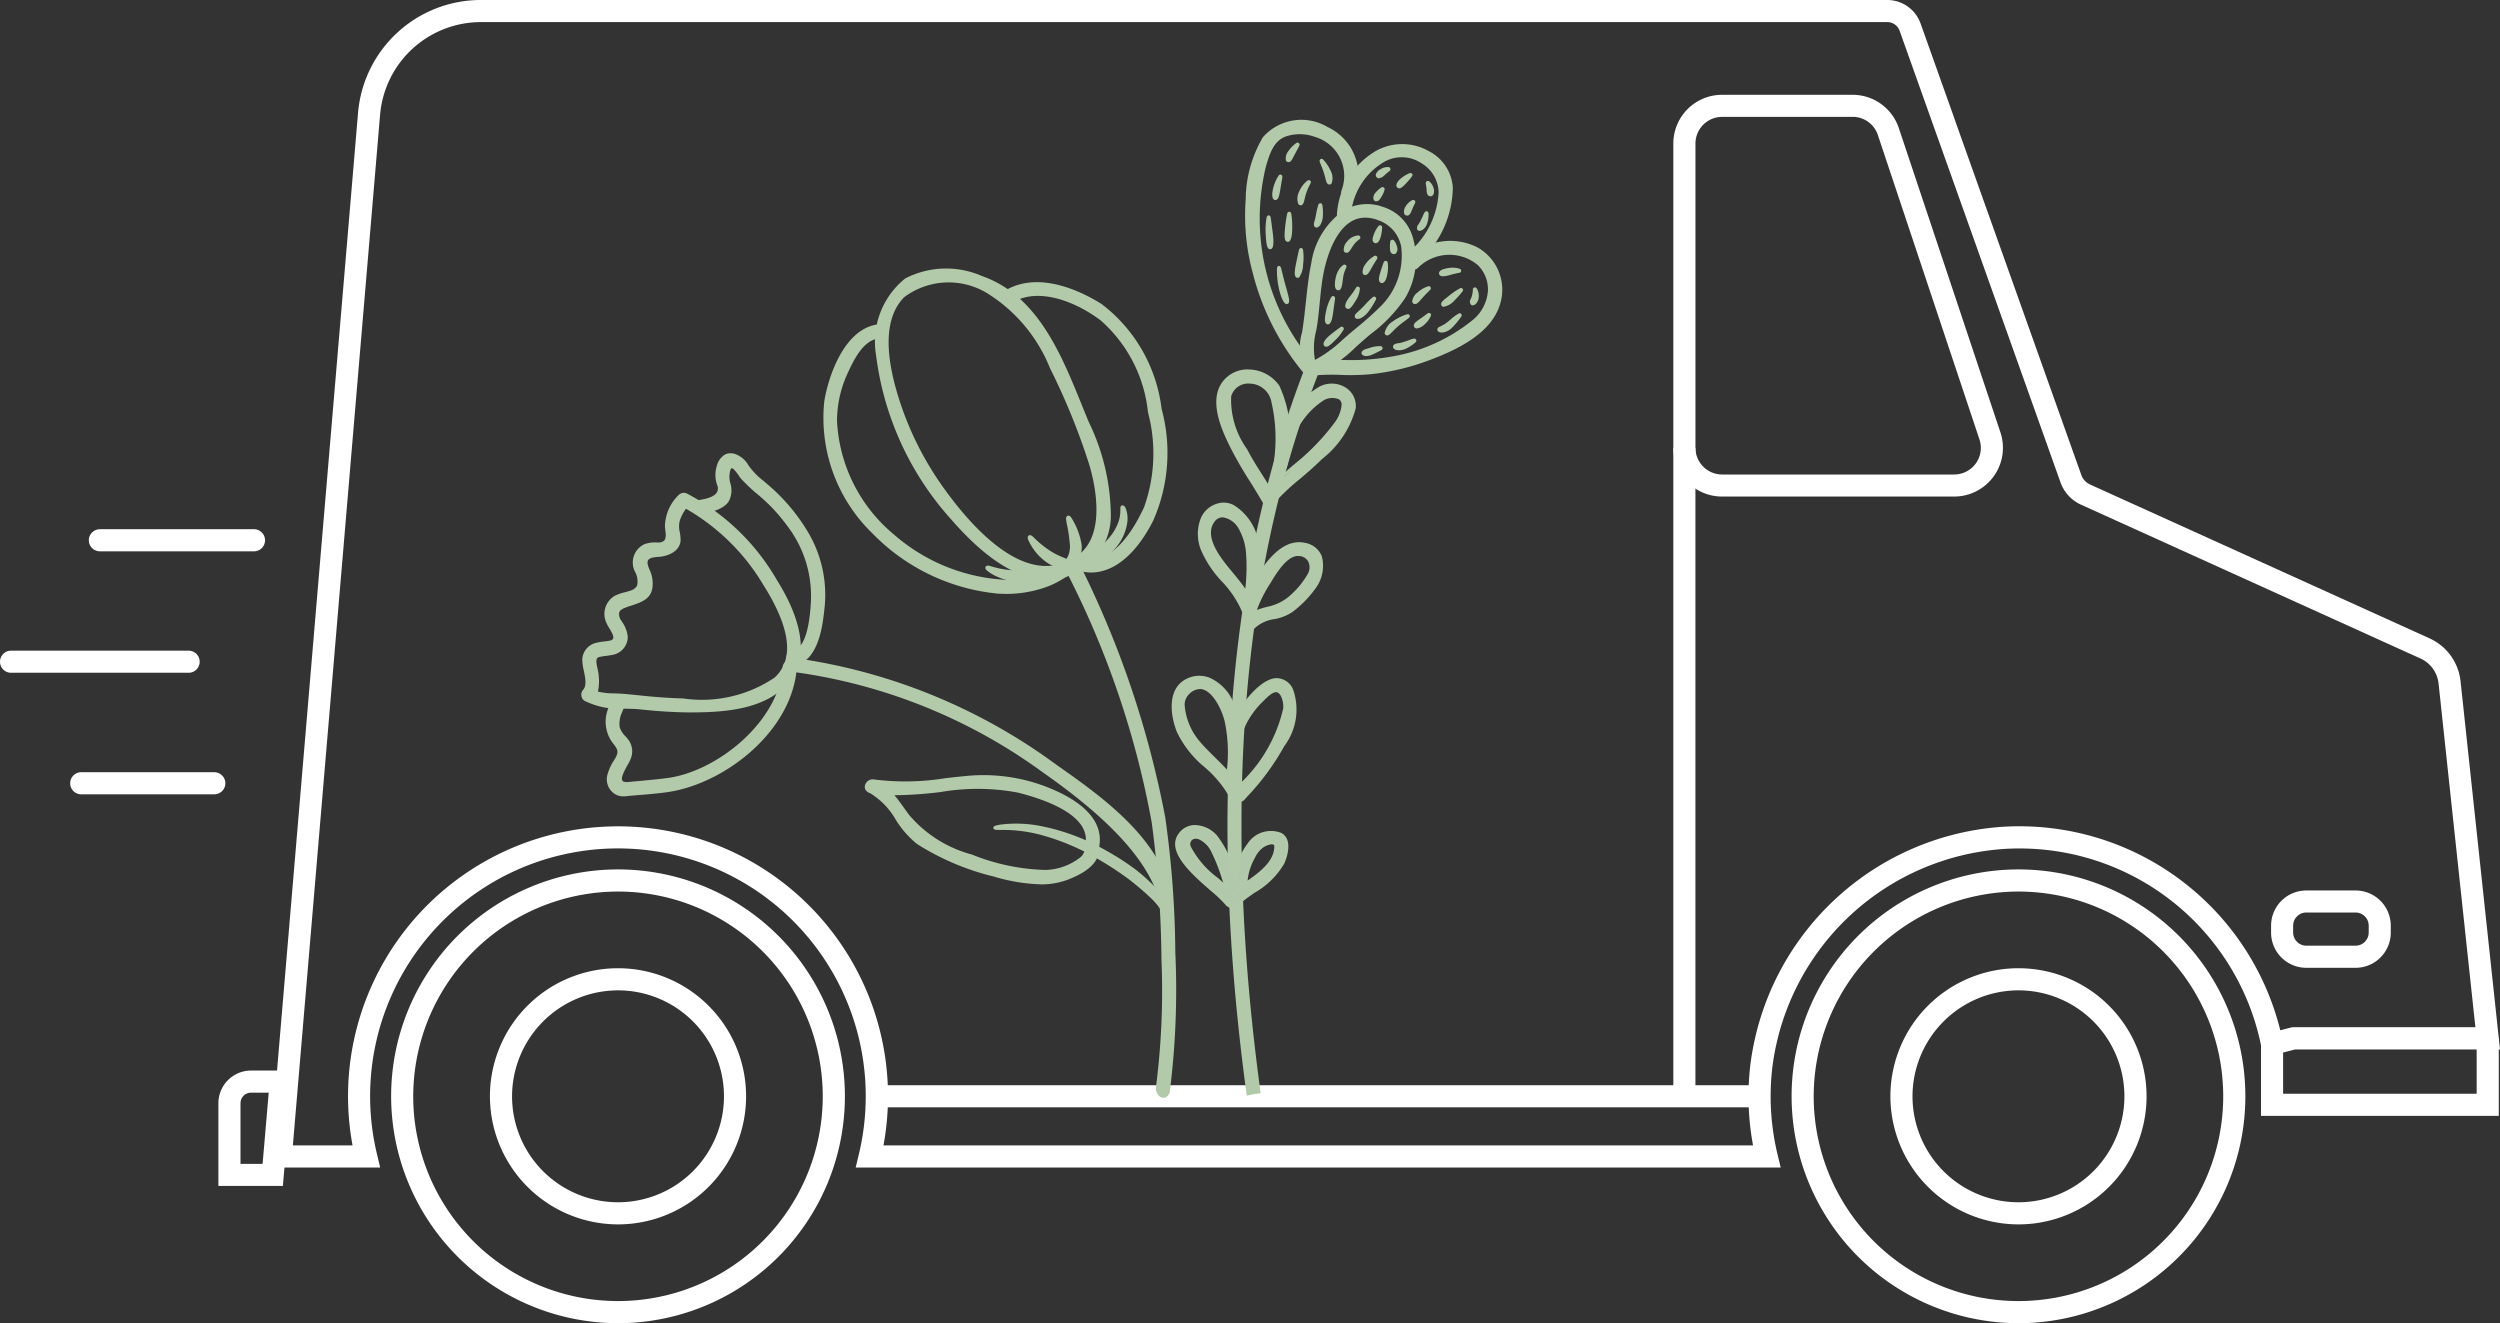 <svg viewBox="0 0 92.328 48.867" height="48.867" width="92.328" xmlns="http://www.w3.org/2000/svg">
  <rect x="0" y="0" width="92.328" height="48.867" fill="#333333" stroke="none"/>
  <g transform="translate(-539.336 9552)" data-sanitized-data-name="Group 7233" data-name="Group 7233" id="Group_7233">
    <path fill="#fff" transform="translate(549.264 -9552)" d="M0,43.118H4.112l-.119-.5a9.152,9.152,0,1,1,17.8,0l-.12.5H55.835l-.12-.5a9.135,9.135,0,0,1-.183-3.241,9.242,9.242,0,0,1,8.616-8.028,9.105,9.105,0,0,1,9.433,7.287l.087.421,1.167-.3H82.4l-1.457-13.6A1.968,1.968,0,0,0,79.8,23.576L67.26,17.893a.609.609,0,0,1-.321-.348L62.283,4.473,61.9,4.61l.385-.137L61,.865A1.306,1.306,0,0,0,59.771,0H7.855A4.551,4.551,0,0,0,3.293,4.193ZM3.092,42.3H.888L4.107,4.261A3.739,3.739,0,0,1,7.855.816H59.771a.487.487,0,0,1,.457.323l5.942,16.68a1.43,1.43,0,0,0,.753.818L79.465,24.32a1.149,1.149,0,0,1,.666.92l1.36,12.695H74.73l-.444.115a9.931,9.931,0,0,0-10.179-7.52,10.068,10.068,0,0,0-9.386,8.744,9.949,9.949,0,0,0,.093,3.027H22.7a10,10,0,0,0,.167-1.814,9.969,9.969,0,0,0-10.44-9.958A9.967,9.967,0,0,0,3.092,42.3" data-sanitized-data-name="Path 5961" data-name="Path 5961" id="Path_5961"></path>
    <path fill="#fff" transform="translate(570.944 -9637.871)" d="M42.936,134.738a8.379,8.379,0,1,0-8.378-8.379,8.388,8.388,0,0,0,8.378,8.379m0-15.941a7.562,7.562,0,1,1-7.562,7.562,7.571,7.571,0,0,1,7.562-7.562" data-sanitized-data-name="Path 5962" data-name="Path 5962" id="Path_5962"></path>
    <path fill="#fff" transform="translate(329.178 -9637.871)" d="M232.981,134.738a8.379,8.379,0,1,0-8.378-8.379,8.388,8.388,0,0,0,8.378,8.379m0-15.941a7.562,7.562,0,1,1-7.562,7.562,7.571,7.571,0,0,1,7.562-7.562" data-sanitized-data-name="Path 5963" data-name="Path 5963" id="Path_5963"></path>
    <path fill="#fff" transform="translate(561.186 -9647.63)" d="M52.694,140.848a4.73,4.73,0,1,0-4.729-4.73,4.735,4.735,0,0,0,4.729,4.73m0-8.643a3.913,3.913,0,1,1-3.913,3.913,3.918,3.918,0,0,1,3.913-3.913" data-sanitized-data-name="Path 5964" data-name="Path 5964" id="Path_5964"></path>
    <path fill="#fff" transform="translate(319.42 -9647.63)" d="M242.74,140.848a4.73,4.73,0,1,0-4.73-4.73,4.735,4.735,0,0,0,4.73,4.73m0-8.643a3.913,3.913,0,1,1-3.913,3.913,3.918,3.918,0,0,1,3.913-3.913" data-sanitized-data-name="Path 5965" data-name="Path 5965" id="Path_5965"></path>
    <path fill="#fff" transform="translate(247.902 -9657.733)" d="M299.5,149.532h2.381l.367-4.262h-1.543a1.206,1.206,0,0,0-1.205,1.2Zm1.632-.816h-.816v-2.241a.389.389,0,0,1,.389-.388h.653Z" data-sanitized-data-name="Path 5966" data-name="Path 5966" id="Path_5966"></path>
    <path fill="#fff" transform="translate(622.669 -9654.545)" d="M.169,143.755H8.95v-2.866H8.133v2.049H.985V141.1H.169Z" data-sanitized-data-name="Path 5967" data-name="Path 5967" id="Path_5967"></path>
    <path fill="#fff" transform="translate(533.69 -9561.362)" d="M69.244,27.7h8.573a1.8,1.8,0,0,0,1.707-2.37L75.772,14.093a1.8,1.8,0,0,0-1.707-1.23H69.244a1.8,1.8,0,0,0-1.8,1.8V25.9a1.8,1.8,0,0,0,1.8,1.8m4.821-14.023a.982.982,0,0,1,.933.672L78.75,25.591a.984.984,0,0,1-.933,1.295H69.244a.985.985,0,0,1-.983-.984V14.663a.985.985,0,0,1,.983-.984Z" data-sanitized-data-name="Path 5968" data-name="Path 5968" id="Path_5968"></path>
    <path fill="#fff" transform="translate(608.41 -9639.94)" d="M16.1,123.682h1.82a1.3,1.3,0,0,0,1.3-1.3v-.255a1.3,1.3,0,0,0-1.3-1.3H16.1a1.3,1.3,0,0,0-1.3,1.3v.255a1.3,1.3,0,0,0,1.3,1.3m1.82-2.042a.486.486,0,0,1,.485.485v.255a.486.486,0,0,1-.485.485H16.1a.486.486,0,0,1-.485-.485v-.255a.486.486,0,0,1,.485-.485Z" data-sanitized-data-name="Path 5969" data-name="Path 5969" id="Path_5969"></path>
    <rect fill="#fff" transform="translate(601.134 -9535.46)" height="23.948" width="0.816" data-sanitized-data-name="Rectangle 2921" data-name="Rectangle 2921" id="Rectangle_2921"></rect>
    <rect fill="#fff" transform="translate(571.719 -9511.921)" height="0.816" width="32.601" data-sanitized-data-name="Rectangle 2922" data-name="Rectangle 2922" id="Rectangle_2922"></rect>
    <path fill="#b2c9aa" transform="translate(387.813 -9617.135)" d="M180.894,89.493a21.152,21.152,0,0,1,9.6,3.92c1.6,1.12,3.685,2.59,4.183,4.59-.146-.036-.16.3-.319.277-.569-1.87-2.758-3.592-4.268-4.649a20.378,20.378,0,0,0-9.193-3.727c-.26-.033-.262-.445,0-.411" data-sanitized-data-name="Path 5970" data-name="Path 5970" id="Path_5970"></path>
    <path fill="#b2c9aa" transform="translate(388.033 -9616.989)" d="M194.149,98.189c.1,0,.155-.1.2-.175s.066-.115.093-.1l.088.022-.022-.088c-.505-2.032-2.643-3.529-4.2-4.622a21.226,21.226,0,0,0-9.621-3.93.213.213,0,0,0-.208.079.279.279,0,0,0-.025.273.27.27,0,0,0,.22.167,20.2,20.2,0,0,1,9.169,3.718c2.429,1.7,3.818,3.212,4.247,4.621l.01.034.035,0h.02m.236-.381a.314.314,0,0,0-.133.153.324.324,0,0,1-.079.111c-.451-1.42-1.85-2.935-4.274-4.632a20.294,20.294,0,0,0-9.218-3.736.162.162,0,0,1-.133-.1.174.174,0,0,1,.011-.165.11.11,0,0,1,.108-.037,21.122,21.122,0,0,1,9.573,3.911c1.531,1.071,3.621,2.535,4.145,4.5" data-sanitized-data-name="Path 5971" data-name="Path 5971" id="Path_5971"></path>
    <path fill="#b2c9aa" transform="translate(330.093 -9600.826)" d="M230.82,74.34c.239-.272-.033-.833-.018-1.163a.614.614,0,0,1,.5-.562c.155-.042.321-.04.477-.075.39-.088-.008-.517-.079-.71a.728.728,0,0,1,.273-.949,3.347,3.347,0,0,1,.544-.179c.434-.145.368-.407.227-.78a.694.694,0,0,1,.318-.945,1.287,1.287,0,0,1,.491-.06c.44-.007.319-.381.3-.659a1.579,1.579,0,0,1,.5-1.115.211.211,0,0,1,.249-.032,8.1,8.1,0,0,1,3.3,3.19c.643,1.021,1.332,2.6.44,3.681-.822,1-2.349,1.1-3.545,1.1a18.244,18.244,0,0,1-1.9-.113,4.77,4.77,0,0,1-2.035-.307c-.22-.146-.014-.5.208-.355a2.232,2.232,0,0,0,1.058.179c.257.016.512.044.769.072.522.054,1.045.094,1.57.109a4.921,4.921,0,0,0,3.405-.781c1.04-.941.192-2.559-.4-3.493a7.56,7.56,0,0,0-3.08-2.928l.249-.032a1.6,1.6,0,0,0-.353.592c-.083.239.033.5.026.738-.011.377-.45.545-.761.565-.393.025-.579.115-.375.563a1.1,1.1,0,0,1,.1.622c-.047.408-.435.514-.768.626s-.629.2-.364.638a1.19,1.19,0,0,1,.223.554.626.626,0,0,1-.552.623c-.158.035-.318.036-.473.079-.223.06-.107.382-.084.525a1.277,1.277,0,0,1-.145,1.073c-.175.2-.465-.092-.291-.29" data-sanitized-data-name="Path 5972" data-name="Path 5972" id="Path_5972"></path>
    <path fill="#b2c9aa" transform="translate(330.225 -9600.681)" d="M234.631,74.991h.034c1.321,0,2.781-.142,3.587-1.122.947-1.152.133-2.841-.437-3.745a8.261,8.261,0,0,0-3.325-3.211.262.262,0,0,0-.31.045,1.649,1.649,0,0,0-.512,1.156c0,.043.008.087.013.133.018.152.036.31-.038.394a.289.289,0,0,1-.223.074h-.069a1.12,1.12,0,0,0-.442.064.747.747,0,0,0-.348,1.014.736.736,0,0,1,.078.517.429.429,0,0,1-.272.192c-.059.02-.122.036-.184.053a1.653,1.653,0,0,0-.368.13.775.775,0,0,0-.3,1.016,1.244,1.244,0,0,0,.1.183c.075.124.177.295.139.382a.156.156,0,0,1-.118.073,2.062,2.062,0,0,1-.213.032,1.768,1.768,0,0,0-.266.044.663.663,0,0,0-.542.612,1.815,1.815,0,0,0,.056.417c.056.273.114.554-.024.712a.258.258,0,0,0-.065.208.255.255,0,0,0,.118.2,2.931,2.931,0,0,0,1.506.29c.2,0,.386.009.553.026a18.643,18.643,0,0,0,1.872.113m-.274-8a.235.235,0,0,1,.09.021,8.154,8.154,0,0,1,3.276,3.169c.554.879,1.347,2.519.444,3.618-.777.946-2.207,1.078-3.5,1.082h-.033a18.532,18.532,0,0,1-1.861-.113c-.171-.017-.361-.022-.562-.026a3.67,3.67,0,0,1-1.253-.168.275.275,0,0,0,.064-.054.758.758,0,0,0,.13-.2,2.582,2.582,0,0,0,.634.07c.072,0,.142,0,.208.008.232.015.467.04.695.064l.073.008c.566.059,1.081.095,1.574.109a4.884,4.884,0,0,0,3.444-.795c.785-.71.655-1.909-.388-3.563a8,8,0,0,0-2.882-2.845l.044-.049.1-.11-.595.076.18.079.1.043a1.7,1.7,0,0,0-.231.449.979.979,0,0,0,0,.483,1.49,1.49,0,0,1,.027.271c-.01.343-.43.495-.71.512-.2.013-.394.042-.474.175-.062.1-.045.251.052.465a1.046,1.046,0,0,1,.091.594c-.041.351-.365.459-.677.562l-.079.026c-.207.069-.4.135-.461.3a.491.491,0,0,0,.093.414l.024.04a1.043,1.043,0,0,1,.191.49.574.574,0,0,1-.509.565c-.068.015-.139.024-.207.032a1.85,1.85,0,0,0-.268.047c-.237.064-.176.342-.14.508.007.029.013.056.016.078a1.83,1.83,0,0,1,.012.758.681.681,0,0,1-.114-.061.262.262,0,0,0-.154-.044,1.412,1.412,0,0,0-.036-.649,1.745,1.745,0,0,1-.054-.39.559.559,0,0,1,.462-.512,1.7,1.7,0,0,1,.25-.041,2.028,2.028,0,0,0,.225-.034.255.255,0,0,0,.195-.137c.059-.139-.049-.321-.146-.481a1.189,1.189,0,0,1-.089-.164.681.681,0,0,1,.248-.883,1.576,1.576,0,0,1,.344-.12c.065-.017.13-.034.191-.055a.526.526,0,0,0,.336-.249.8.8,0,0,0-.075-.6.645.645,0,0,1,.289-.876,1.033,1.033,0,0,1,.4-.055h.07a.389.389,0,0,0,.3-.112.612.612,0,0,0,.064-.479c-.005-.044-.01-.087-.013-.127a1.578,1.578,0,0,1,.483-1.074.126.126,0,0,1,.1-.041m-3.312,7.288a.656.656,0,0,1-.108.169.118.118,0,0,1-.118.046.176.176,0,0,1-.123-.115.167.167,0,0,1-.007-.025c0-.007,0-.013,0-.019a.178.178,0,0,1,.09-.143.122.122,0,0,1,.127.014.8.8,0,0,0,.138.073m3.392-6.82a7.871,7.871,0,0,1,2.86,2.816c1.01,1.6,1.147,2.754.407,3.424a4.8,4.8,0,0,1-3.367.766c-.49-.014-1-.049-1.566-.108l-.072-.008c-.229-.024-.465-.049-.7-.064-.067,0-.139-.006-.212-.008a2.565,2.565,0,0,1-.6-.065,1.905,1.905,0,0,0-.008-.81c0-.024-.01-.052-.017-.084-.041-.187-.065-.345.061-.38a1.8,1.8,0,0,1,.254-.044c.071-.009.144-.018.217-.034a.679.679,0,0,0,.594-.682,1.148,1.148,0,0,0-.206-.536l-.024-.04a.4.4,0,0,1-.084-.321c.041-.111.213-.169.394-.229l.079-.026c.329-.109.7-.233.751-.653a1.159,1.159,0,0,0-.1-.652c-.08-.176-.1-.294-.058-.363s.158-.108.387-.122c.383-.024.8-.228.812-.618a1.6,1.6,0,0,0-.029-.291.88.88,0,0,1,0-.431,1.589,1.589,0,0,1,.228-.437" data-sanitized-data-name="Path 5973" data-name="Path 5973" id="Path_5973"></path>
    <path fill="#b2c9aa" transform="translate(337.525 -9596.912)" d="M231.052,69.04c.677-.142.737-1.472.769-2a4.378,4.378,0,0,0-.886-2.739,6.418,6.418,0,0,0-1.191-1.245c-.173-.151-.339-.31-.5-.477-.12-.126-.4-.662-.514-.322-.14.4.179.707-.041,1.119-.154.287-.665.409-.953.454-.258.041-.371-.356-.109-.4.287-.044.858-.147.733-.592a1.054,1.054,0,0,1-.027-.692c.114-.361.332-.549.692-.382a.861.861,0,0,1,.372.354,3.433,3.433,0,0,0,.707.708,6.986,6.986,0,0,1,1.458,1.7,4.482,4.482,0,0,1,.628,2.943c-.072.652-.243,1.8-1.034,1.963-.258.055-.368-.342-.109-.4" data-sanitized-data-name="Path 5974" data-name="Path 5974" id="Path_5974"></path>
    <path fill="#b2c9aa" transform="translate(337.669 -9596.767)" d="M230.969,69.35a.273.273,0,0,0,.059-.007c.876-.183,1.022-1.51,1.077-2.01a4.537,4.537,0,0,0-.635-2.977A7.016,7.016,0,0,0,230,62.643l-.13-.112a2.632,2.632,0,0,1-.566-.585.9.9,0,0,0-.4-.374.519.519,0,0,0-.437-.032.673.673,0,0,0-.33.447,1.1,1.1,0,0,0,.027.723.292.292,0,0,1-.026.248c-.124.192-.5.251-.663.276a.219.219,0,0,0-.18.136.28.28,0,0,0,.051.271.267.267,0,0,0,.254.1c.3-.047.827-.171.993-.482a.872.872,0,0,0,.047-.643.864.864,0,0,1,0-.484c.015-.045.035-.072.051-.075h0c.065,0,.2.187.262.278a1.378,1.378,0,0,0,.106.138c.156.165.324.327.5.48a6.362,6.362,0,0,1,1.181,1.234,4.253,4.253,0,0,1,.878,2.705l0,.05c-.032.53-.107,1.77-.723,1.9a.227.227,0,0,0-.179.153.282.282,0,0,0,.062.271.252.252,0,0,0,.19.085m-2.329-7.735a.531.531,0,0,1,.223.057.8.8,0,0,1,.349.333,2.761,2.761,0,0,0,.588.61l.129.11a6.921,6.921,0,0,1,1.448,1.688,4.431,4.431,0,0,1,.62,2.909c-.083.751-.276,1.766-.992,1.916a.145.145,0,0,1-.145-.045.177.177,0,0,1-.039-.164.121.121,0,0,1,.1-.081c.7-.146.773-1.4.81-2l0-.05a4.354,4.354,0,0,0-.9-2.772,6.377,6.377,0,0,0-1.191-1.248c-.182-.159-.348-.318-.5-.481a1.351,1.351,0,0,1-.1-.127c-.113-.159-.242-.339-.371-.322-.061.008-.107.058-.138.147a.963.963,0,0,0,0,.541.771.771,0,0,1-.037.57c-.149.279-.688.391-.913.426a.164.164,0,0,1-.153-.059.176.176,0,0,1-.034-.162.111.111,0,0,1,.1-.068,1.061,1.061,0,0,0,.738-.324.4.4,0,0,0,.039-.337,1,1,0,0,1-.028-.661.573.573,0,0,1,.27-.38.31.31,0,0,1,.125-.025" data-sanitized-data-name="Path 5975" data-name="Path 5975" id="Path_5975"></path>
    <path fill="#b2c9aa" transform="translate(330.442 -9617.364)" d="M238.268,90c-.151,2.3-2.6,4.264-4.754,4.564-.514.071-1.033.1-1.548.151a.572.572,0,0,1-.591-.7,1.85,1.85,0,0,1,.268-.587c.219-.355.081-.451-.113-.721-.343-.48-.2-.844-.038-1.361.08-.251.477-.144.4.11a1.441,1.441,0,0,0-.158.774,1.32,1.32,0,0,0,.313.46.67.67,0,0,1,.1.666c-.076.237-.693,1-.02.934.483-.049.968-.078,1.45-.144,1.9-.265,4.153-2.132,4.285-4.144.018-.263.429-.265.412,0" data-sanitized-data-name="Path 5976" data-name="Path 5976" id="Path_5976"></path>
    <path fill="#b2c9aa" transform="translate(330.588 -9617.219)" d="M231.767,94.629l.058,0c.191-.02.382-.036.574-.052.32-.027.652-.054.976-.1,2.147-.3,4.647-2.268,4.8-4.614a.226.226,0,0,0-.1-.213.281.281,0,0,0-.277-.013.257.257,0,0,0-.145.219c-.13,1.992-2.385,3.836-4.238,4.094-.308.042-.624.07-.928.1-.174.015-.347.03-.52.048-.086.009-.2.007-.235-.05-.069-.106.088-.387.192-.573a1.631,1.631,0,0,0,.121-.241.72.72,0,0,0-.107-.716c-.027-.035-.058-.07-.09-.106a.834.834,0,0,1-.213-.331.979.979,0,0,1,.093-.569c.022-.058.044-.116.063-.177a.238.238,0,0,0-.164-.31.26.26,0,0,0-.336.167l-.02.062a1.307,1.307,0,0,0,.065,1.347l.067.09c.154.2.217.29.044.572a1.913,1.913,0,0,0-.275.6.646.646,0,0,0,.15.567.59.59,0,0,0,.441.2m6.162-4.916a.158.158,0,0,1,.088.024.119.119,0,0,1,.05.115h0c-.15,2.294-2.6,4.22-4.707,4.513-.322.044-.652.072-.971.1-.192.016-.384.032-.576.052a.478.478,0,0,1-.407-.164.54.54,0,0,1-.125-.472,1.812,1.812,0,0,1,.261-.57.493.493,0,0,0-.05-.694l-.066-.088c-.312-.438-.208-.761-.05-1.25l.02-.062a.151.151,0,0,1,.2-.1.131.131,0,0,1,.094.173c-.018.058-.04.115-.061.171a1.08,1.08,0,0,0-.1.631.918.918,0,0,0,.237.38c.031.035.06.069.087.1a.613.613,0,0,1,.089.616,1.7,1.7,0,0,1-.112.221c-.138.246-.294.525-.188.686.055.084.163.115.337.1s.345-.033.518-.047c.306-.027.623-.054.934-.1,1.893-.264,4.2-2.153,4.332-4.194a.147.147,0,0,1,.084-.129.187.187,0,0,1,.081-.018" data-sanitized-data-name="Path 5977" data-name="Path 5977" id="Path_5977"></path>
    <path fill="#b1c9aa" transform="translate(395.37 -9633.483)" d="M180.935,111.985c-.313.053-.3.1.007.091a5.6,5.6,0,0,1,1.431.172,8.612,8.612,0,0,1,2.251.957c.368.216.729.455,1.039.683a10.565,10.565,0,0,1,.812.688,2.41,2.41,0,0,1,.451.546c.079.142.072.236.113.25s.11-.1.059-.311a1.7,1.7,0,0,0-.419-.683,6.863,6.863,0,0,0-.817-.746,9.666,9.666,0,0,0-1.082-.7,7.893,7.893,0,0,0-2.363-.888,4.674,4.674,0,0,0-1.482-.059" data-sanitized-data-name="Path 5978" data-name="Path 5978" id="Path_5978"></path>
    <path fill="#b2c9aa" transform="translate(395.518 -9633.337)" d="M186.9,115.282a.084.084,0,0,0,.05-.019A.365.365,0,0,0,187,114.9a1.728,1.728,0,0,0-.431-.706,6.852,6.852,0,0,0-.823-.752,9.757,9.757,0,0,0-1.09-.7,7.94,7.94,0,0,0-2.379-.894,4.657,4.657,0,0,0-1.5-.059h0c-.221.038-.28.065-.274.126s.07.078.291.073a5.425,5.425,0,0,1,1.417.17,8.581,8.581,0,0,1,2.236.951,12.264,12.264,0,0,1,1.034.68,10.149,10.149,0,0,1,.806.683,2.371,2.371,0,0,1,.441.532.749.749,0,0,1,.067.162c.016.052.031.1.077.113a.046.046,0,0,0,.022.005m-5.584-3.422a5.077,5.077,0,0,1,.948.091,7.821,7.821,0,0,1,2.346.882,9.645,9.645,0,0,1,1.076.7,6.691,6.691,0,0,1,.809.738,1.648,1.648,0,0,1,.406.659.4.4,0,0,1,0,.2h0a.875.875,0,0,0-.075-.182,2.43,2.43,0,0,0-.461-.559,10.127,10.127,0,0,0-.816-.691,12.329,12.329,0,0,0-1.045-.687,8.688,8.688,0,0,0-2.266-.962,5.593,5.593,0,0,0-1.3-.173c.091-.009.218-.017.374-.017" data-sanitized-data-name="Path 5979" data-name="Path 5979" id="Path_5979"></path>
    <path fill="#b2c9aa" transform="translate(381.129 -9628.712)" d="M198.335,107.944c.287-1.2-1.673-1.8-2.527-2.016-1.792-.447-3.639.338-5.451.018.051-.125.1-.251.158-.376a3.5,3.5,0,0,1,1.231,1.277,4.679,4.679,0,0,0,2.338,1.476,7.938,7.938,0,0,0,2.724.572c.461,0,1.567-.3,1.52-.9-.022-.265.39-.263.411,0,.05.61-.6.939-1.078,1.134a4.362,4.362,0,0,1-2.736-.1,9.219,9.219,0,0,1-2.814-1.192c-.718-.512-.981-1.546-1.8-1.915-.227-.1-.054-.414.159-.376a12.558,12.558,0,0,0,3.359-.119,6.447,6.447,0,0,1,2.628.256c1,.326,2.594,1.057,2.28,2.367-.061.258-.458.149-.4-.109" data-sanitized-data-name="Path 5980" data-name="Path 5980" id="Path_5980"></path>
    <path fill="#b2c9aa" transform="translate(381.274 -9628.567)" d="M196.488,109.228a2.754,2.754,0,0,0,1.048-.188c.5-.2,1.146-.543,1.113-1.162.279-1.328-1.332-2.065-2.326-2.388a6.509,6.509,0,0,0-2.65-.258c-.233.022-.467.048-.7.075a9.249,9.249,0,0,1-2.643.045.293.293,0,0,0-.319.206.218.218,0,0,0,.128.274h0l-.005.012.049.008a2.717,2.717,0,0,1,.959.987,3.517,3.517,0,0,0,.79.9,9.417,9.417,0,0,0,2.831,1.2,6.614,6.614,0,0,0,1.724.287m2.035-1.146c-.1.422-.59.678-1.029.857a4.317,4.317,0,0,1-2.7-.1,9.317,9.317,0,0,1-2.8-1.184,3.44,3.44,0,0,1-.764-.874,3.505,3.505,0,0,0-.77-.883c.161.02.322.031.483.037a6.144,6.144,0,0,1,.463.6c.049.069.1.138.147.2a4.672,4.672,0,0,0,2.363,1.495,7.9,7.9,0,0,0,2.743.576h.009a2.257,2.257,0,0,0,1.4-.523.634.634,0,0,0,.146-.242.287.287,0,0,0,.262.059.265.265,0,0,0,.045-.019m-.375-.346a.251.251,0,0,0-.02.124.452.452,0,0,1-.138.35,2.161,2.161,0,0,1-1.318.488h-.008a7.783,7.783,0,0,1-2.706-.569,4.587,4.587,0,0,1-2.313-1.457c-.049-.066-.1-.135-.146-.2-.129-.181-.259-.365-.4-.533a14.637,14.637,0,0,0,1.707-.119,8.065,8.065,0,0,1,2.846.021c1.025.256,2.694.84,2.5,1.9m.392.134-.006.027a.127.127,0,0,1-.087.1.173.173,0,0,1-.164-.042.14.14,0,0,1-.039-.142c0-.014.007-.028.01-.042a.1.1,0,0,1,.032-.034.175.175,0,0,1,.168-.007.151.151,0,0,1,.088.13v.01m-4.137-2.563a6.055,6.055,0,0,1,1.887.287c.912.3,2.365.949,2.278,2.085a.27.27,0,0,0-.07-.048.289.289,0,0,0-.227-.01c.06-1.059-1.575-1.635-2.6-1.89a8.157,8.157,0,0,0-2.885-.024,13.484,13.484,0,0,1-1.8.116,2.121,2.121,0,0,0-.374-.32,10.552,10.552,0,0,0,2.364-.088c.233-.027.466-.053.7-.075s.486-.034.719-.034m-4.006.193a1.752,1.752,0,0,1,.439.317,5.085,5.085,0,0,1-.548-.057l.109-.26m-.1-.043q-.058.137-.115.274a.11.11,0,0,1-.067-.142.182.182,0,0,1,.182-.132" data-sanitized-data-name="Path 5981" data-name="Path 5981" id="Path_5981"></path>
    <path fill="#b2c9aa" transform="translate(398.886 -9607.386)" d="M183.205,95.489a27.793,27.793,0,0,0,.19-4.664,40.1,40.1,0,0,0-.36-5.074,33.6,33.6,0,0,0-3.121-9.208c-.154-.325.2-.632.355-.311a35.3,35.3,0,0,1,3.163,9.354,37.758,37.758,0,0,1,.37,4.972,29.693,29.693,0,0,1-.2,5.093c-.058.388-.455.223-.4-.163" data-sanitized-data-name="Path 5982" data-name="Path 5982" id="Path_5982"></path>
    <path fill="#b2c9aa" transform="translate(399.033 -9607.24)" d="M183.275,95.782a.194.194,0,0,0,.071-.013.29.29,0,0,0,.163-.254,29.915,29.915,0,0,0,.2-5.1,37.158,37.158,0,0,0-.371-4.98,35.792,35.792,0,0,0-3.168-9.369.251.251,0,0,0-.2-.167.249.249,0,0,0-.226.121.4.4,0,0,0-.023.4,33.3,33.3,0,0,1,3.116,9.193,40.589,40.589,0,0,1,.36,5.068A27.7,27.7,0,0,1,183,95.335a.414.414,0,0,0,.125.393.232.232,0,0,0,.145.054M179.951,76h.007c.057,0,.094.06.115.1a35.709,35.709,0,0,1,3.159,9.339,37.111,37.111,0,0,1,.369,4.965,29.789,29.789,0,0,1-.2,5.084.2.2,0,0,1-.1.169.109.109,0,0,1-.108-.024.308.308,0,0,1-.086-.291h0a27.737,27.737,0,0,0,.191-4.673,40.7,40.7,0,0,0-.361-5.081,33.4,33.4,0,0,0-3.126-9.223.292.292,0,0,1,.015-.294.156.156,0,0,1,.119-.075" data-sanitized-data-name="Path 5983" data-name="Path 5983" id="Path_5983"></path>
    <path fill="#b2c9aa" transform="translate(383.032 -9578.651)" d="M196.049,47.734c-1.732.919-3.506-.706-4.57-1.929a11.053,11.053,0,0,1-2.765-6.026,2.981,2.981,0,0,1,1.051-2.8,3.18,3.18,0,0,1,2.785-.083c2.254.785,3.08,3.368,3.915,5.363a7.934,7.934,0,0,1,.809,3.354,2.269,2.269,0,0,1-1.225,2.12c-.242.1-.453-.252-.208-.355,1.339-.567,1.094-2.416.771-3.542a24.7,24.7,0,0,0-1.464-3.606,5.813,5.813,0,0,0-2.232-2.726,2.789,2.789,0,0,0-3.245.086c-.992,1.009-.515,2.9-.121,4.053a11.723,11.723,0,0,0,1.5,2.944c.92,1.312,2.942,3.774,4.795,2.791.234-.125.442.231.208.355" data-sanitized-data-name="Path 5984" data-name="Path 5984" id="Path_5984"></path>
    <path fill="#b2c9aa" transform="translate(383.178 -9578.51)" d="M194.837,47.918a2.367,2.367,0,0,0,2.345-2.444,8.067,8.067,0,0,0-.813-3.377c-.085-.2-.171-.415-.258-.63-.77-1.9-1.643-4.05-3.689-4.763a3.294,3.294,0,0,0-2.834.09,3,3,0,0,0-1.074,2.848,11.109,11.109,0,0,0,2.778,6.057c1.285,1.477,2.473,2.219,3.545,2.219m.852-.284c-1.246.529-2.7-.146-4.316-2.006a11,11,0,0,1-2.752-5.995,3,3,0,0,1,1.028-2.75,3.2,3.2,0,0,1,2.736-.076c2,.7,2.863,2.825,3.624,4.7.087.215.173.426.258.631a7.971,7.971,0,0,1,.8,3.331,2.353,2.353,0,0,1-1.015,1.986V47.44a.287.287,0,0,0-.133-.244l-.012-.007c1.241-.725.843-2.674.6-3.509a24.655,24.655,0,0,0-1.467-3.614,5.884,5.884,0,0,0-2.254-2.75,2.844,2.844,0,0,0-3.31.095c-.755.768-.8,2.151-.134,4.109a11.8,11.8,0,0,0,1.5,2.958c.994,1.417,2.892,3.627,4.676,2.9a.28.28,0,0,0,.116.234.271.271,0,0,0,.041.026m.19-.091a.161.161,0,0,1-.165-.023.172.172,0,0,1-.073-.147.1.1,0,0,1,.046-.071l.031-.016.032-.014a.136.136,0,0,1,.118.015.176.176,0,0,1,.082.148.125.125,0,0,1-.072.107m-.246-.335c-1.752.886-3.687-1.365-4.689-2.793a11.687,11.687,0,0,1-1.489-2.93c-.653-1.916-.616-3.261.108-4a2.737,2.737,0,0,1,3.179-.077,5.789,5.789,0,0,1,2.21,2.7,24.59,24.59,0,0,1,1.461,3.6c.242.841.652,2.85-.7,3.462a.267.267,0,0,0-.038.017.279.279,0,0,0-.038.02" data-sanitized-data-name="Path 5985" data-name="Path 5985" id="Path_5985"></path>
    <path fill="#b2c9aa" transform="translate(395.339 -9580.01)" d="M184.137,48.683c1.047.161,1.79-1.124,2.157-1.915a5.96,5.96,0,0,0,.149-3.539,5.4,5.4,0,0,0-1.775-3.432c-.841-.634-2.25-1.255-3.265-.683a.206.206,0,0,1-.208-.355c1.1-.617,2.485-.087,3.46.53a5.594,5.594,0,0,1,2.186,3.831,6.275,6.275,0,0,1-.294,4.071c-.463.944-1.34,2.07-2.519,1.888-.262-.04-.149-.437.109-.4" data-sanitized-data-name="Path 5986" data-name="Path 5986" id="Path_5986"></path>
    <path fill="#b2c9aa" transform="translate(395.489 -9579.872)" d="M184.133,49.016c1.222,0,2.016-1.334,2.313-1.938a6.2,6.2,0,0,0,.3-4.107,5.723,5.723,0,0,0-2.21-3.867c-.631-.4-2.236-1.251-3.515-.532a.246.246,0,0,0-.091.347.252.252,0,0,0,.353.1c.972-.547,2.335.024,3.206.68a5.222,5.222,0,0,1,1.754,3.4,5.894,5.894,0,0,1-.145,3.506c-.436.94-1.158,2.028-2.1,1.884a.266.266,0,0,0-.255.1.28.28,0,0,0-.051.27.218.218,0,0,0,.18.135,1.692,1.692,0,0,0,.263.02M182.138,38.4a4.739,4.739,0,0,1,2.337.794,5.625,5.625,0,0,1,2.162,3.8,6.1,6.1,0,0,1-.289,4.037c-.307.625-1.162,2.056-2.462,1.858a.111.111,0,0,1-.095-.067.175.175,0,0,1,.034-.162.161.161,0,0,1,.154-.06c1.012.158,1.763-.972,2.215-1.946a5.988,5.988,0,0,0,.153-3.572,5.322,5.322,0,0,0-1.8-3.466c-.9-.675-2.306-1.26-3.325-.687a.145.145,0,0,1-.2-.062.138.138,0,0,1,.05-.2,2.145,2.145,0,0,1,1.067-.265" data-sanitized-data-name="Path 5987" data-name="Path 5987" id="Path_5987"></path>
    <path fill="#b2c9aa" transform="translate(376.902 -9584.183)" d="M202.129,53.286c-.323.106-.614.343-.934.471a4.4,4.4,0,0,1-1.9.3,7.423,7.423,0,0,1-4.6-2.211,5.882,5.882,0,0,1-1.762-4.833c.166-1,.764-2.645,1.937-2.791.262-.033.258.379,0,.411-.59.074-.942.81-1.164,1.283a4.252,4.252,0,0,0-.41,1.8,5.878,5.878,0,0,0,2.133,4.256,6.8,6.8,0,0,0,4.293,1.68,3.748,3.748,0,0,0,1.562-.378,6.892,6.892,0,0,1,.745-.385c.253-.083.36.314.108.4" data-sanitized-data-name="Path 5988" data-name="Path 5988" id="Path_5988"></path>
    <path fill="#b2c9aa" transform="translate(377.05 -9584.036)" d="M199.423,53.97a4.4,4.4,0,0,0,1.645-.308,3.389,3.389,0,0,0,.433-.224,2.711,2.711,0,0,1,.5-.246.254.254,0,0,0,.175-.192.283.283,0,0,0-.083-.265.232.232,0,0,0-.234-.043,2.458,2.458,0,0,0-.466.231c-.093.055-.189.111-.286.157a3.717,3.717,0,0,1-1.539.373h-.034a6.788,6.788,0,0,1-4.222-1.667,5.818,5.818,0,0,1-2.114-4.215,4.219,4.219,0,0,1,.406-1.781c.207-.442.553-1.181,1.121-1.252a.282.282,0,0,0,.241-.322.213.213,0,0,0-.254-.2c-1.22.152-1.821,1.854-1.984,2.836a5.933,5.933,0,0,0,1.776,4.881,7.459,7.459,0,0,0,4.64,2.227c.1.006.189.008.283.008m2.541-.881a2.82,2.82,0,0,0-.518.255,3.306,3.306,0,0,1-.419.217,4.4,4.4,0,0,1-1.881.292,7.347,7.347,0,0,1-4.569-2.195,5.821,5.821,0,0,1-1.747-4.786c.158-.952.734-2.6,1.89-2.746a.108.108,0,0,1,.133.1.175.175,0,0,1-.146.2c-.628.079-.99.852-1.206,1.314a4.326,4.326,0,0,0-.416,1.827,5.928,5.928,0,0,0,2.151,4.3,6.9,6.9,0,0,0,4.295,1.693h.035a3.824,3.824,0,0,0,1.585-.383c.1-.048.2-.105.294-.161a2.378,2.378,0,0,1,.445-.222.123.123,0,0,1,.127.021.176.176,0,0,1,.049.162.142.142,0,0,1-.1.11" data-sanitized-data-name="Path 5989" data-name="Path 5989" id="Path_5989"></path>
    <path fill="#b2c9aa" transform="translate(383.191 -9604.994)" d="M194.236,72.834c-.061-.048-.1-.024-.076.052a1.937,1.937,0,0,0,.617.79,1.2,1.2,0,0,0,.572.244c.173.017.284-.032.284-.108s-.091-.115-.219-.169a3.023,3.023,0,0,1-.464-.227,4.414,4.414,0,0,1-.715-.58" data-sanitized-data-name="Path 5990" data-name="Path 5990" id="Path_5990"></path>
    <path fill="#b2c9aa" transform="translate(383.336 -9604.848)" d="M195.27,73.83a.337.337,0,0,0,.226-.066.133.133,0,0,0,.046-.1c0-.111-.116-.161-.252-.219a2.945,2.945,0,0,1-.456-.223,3.559,3.559,0,0,1-.63-.5c-.036-.035-.063-.06-.079-.073h0c-.071-.056-.119-.034-.135-.022s-.054.049-.026.134a2,2,0,0,0,.637.817,1.264,1.264,0,0,0,.6.254l.071,0m-1.2-1.085.054.051a3.716,3.716,0,0,0,.649.518,3.069,3.069,0,0,0,.47.231c.087.037.186.079.185.118a.026.026,0,0,1-.011.021.3.3,0,0,1-.214.034,1.149,1.149,0,0,1-.544-.232,1.955,1.955,0,0,1-.59-.74" data-sanitized-data-name="Path 5991" data-name="Path 5991" id="Path_5991"></path>
    <path fill="#b2c9aa" transform="translate(386.107 -9603.082)" d="M192.742,70.22c-.048-.061-.09-.046-.086.032s.118.533.143.917a.95.95,0,0,1-.057.441c-.037.094-.108.163-.078.238s.162.081.309-.071a.786.786,0,0,0,.137-.645,2.536,2.536,0,0,0-.368-.913" data-sanitized-data-name="Path 5992" data-name="Path 5992" id="Path_5992"></path>
    <path fill="#b2c9aa" transform="translate(386.252 -9602.937)" d="M192.6,71.8a.382.382,0,0,0,.263-.134.841.841,0,0,0,.152-.692,2.618,2.618,0,0,0-.377-.934l0,0c-.054-.07-.1-.061-.124-.054s-.063.037-.059.122a1.868,1.868,0,0,0,.038.227,5.456,5.456,0,0,1,.1.691.894.894,0,0,1-.051.414.646.646,0,0,1-.039.08.231.231,0,0,0-.04.2.12.12,0,0,0,.091.076.2.2,0,0,0,.044,0m-.036-1.675a2.491,2.491,0,0,1,.344.867.735.735,0,0,1-.123.6.256.256,0,0,1-.191.1.043.043,0,0,1-.027-.008c-.011-.03,0-.061.033-.113a.732.732,0,0,0,.044-.089,1.006,1.006,0,0,0,.06-.465,5.557,5.557,0,0,0-.106-.7c-.016-.078-.029-.147-.034-.186" data-sanitized-data-name="Path 5993" data-name="Path 5993" id="Path_5993"></path>
    <path fill="#b2c9aa" transform="translate(378.018 -9608.01)" d="M197.845,76.959c-.086-.019-.11.02-.042.081a1.532,1.532,0,0,0,.363.219,2.244,2.244,0,0,0,.707.186c.519.054.995-.108.949-.257s-.47-.044-.932-.056a3.7,3.7,0,0,1-1.044-.173" data-sanitized-data-name="Path 5994" data-name="Path 5994" id="Path_5994"></path>
    <path fill="#b2c9aa" transform="translate(378.163 -9607.866)" d="M198.932,77.365a1.133,1.133,0,0,0,.765-.21.134.134,0,0,0,.03-.128c-.039-.133-.239-.122-.543-.106-.134.007-.286.016-.44.011a3.353,3.353,0,0,1-1.01-.165l-.024-.007c-.094-.02-.127.017-.139.04s-.021.072.049.135a1.6,1.6,0,0,0,.377.228,2.293,2.293,0,0,0,.724.191,2.081,2.081,0,0,0,.21.011m.5-.344c.1,0,.183.008.191.037,0,.008,0,.017-.01.028a1.273,1.273,0,0,1-.88.16,2.185,2.185,0,0,1-.69-.181,1.745,1.745,0,0,1-.324-.189,3.6,3.6,0,0,0,.994.165h.032c.156,0,.311,0,.447-.012.076,0,.164-.009.241-.009" data-sanitized-data-name="Path 5995" data-name="Path 5995" id="Path_5995"></path>
    <path fill="#b2c9aa" transform="translate(393.161 -9602.054)" d="M187.695,68.835c-.049-.1-.091-.079-.088.02a1.4,1.4,0,0,1-.058.444,1.864,1.864,0,0,1-.367.646,3.51,3.51,0,0,1-.508.483c-.147.118-.251.193-.227.27s.177.069.376-.029a1.812,1.812,0,0,0,.933-1.332,1,1,0,0,0-.06-.5" data-sanitized-data-name="Path 5996" data-name="Path 5996" id="Path_5996"></path>
    <path fill="#b2c9aa" transform="translate(393.306 -9601.909)" d="M186.4,70.657a.714.714,0,0,0,.3-.083,1.867,1.867,0,0,0,.963-1.375,1.059,1.059,0,0,0-.065-.532h0c-.036-.073-.08-.1-.125-.092s-.07.038-.067.138v.027a1.282,1.282,0,0,1-.056.4,1.812,1.812,0,0,1-.357.627,3.432,3.432,0,0,1-.5.476l-.035.027c-.142.113-.244.2-.21.3a.107.107,0,0,0,.064.069.226.226,0,0,0,.091.017m1.111-1.906a1.023,1.023,0,0,1,.04.437,1.758,1.758,0,0,1-.9,1.289c-.173.085-.286.078-.3.061-.011-.035.084-.11.175-.183l.035-.028a3.523,3.523,0,0,0,.517-.491,1.917,1.917,0,0,0,.377-.665,1.374,1.374,0,0,0,.06-.419" data-sanitized-data-name="Path 5997" data-name="Path 5997" id="Path_5997"></path>
    <path fill="#b2c9aa" transform="translate(424.227 -9587.872)" d="M161.608,76.2a3.714,3.714,0,0,0-.408.071c-1.216-8.978-1.045-18.575,2.176-26.85.119-.305.473-.037.356.267-3.176,8.161-3.33,17.659-2.124,26.513" data-sanitized-data-name="Path 5998" data-name="Path 5998" id="Path_5998"></path>
    <path fill="#b2c9aa" transform="translate(424.368 -9587.728)" d="M161.013,76.192l.058-.013a3.764,3.764,0,0,1,.4-.07l.055-.006-.007-.055c-1.408-10.341-.695-19.251,2.121-26.485a.353.353,0,0,0-.17-.46.216.216,0,0,0-.287.154c-2.865,7.359-3.6,16.4-2.179,26.877Zm.392-.185c-.1.013-.2.031-.3.052-1.406-10.432-.672-19.437,2.181-26.765.019-.048.062-.126.146-.092a.247.247,0,0,1,.108.32c-2.818,7.238-3.536,16.149-2.135,26.485" data-sanitized-data-name="Path 5999" data-name="Path 5999" id="Path_5999"></path>
    <path fill="#b2c9aa" transform="translate(419.913 -9588.638)" d="M166.516,53.744a6.023,6.023,0,0,0-.083-2.257.876.876,0,0,0-.832-.733.714.714,0,0,0-.763.513,3.48,3.48,0,0,0,.666,2.125c.291.536.647,1.031.95,1.559a.206.206,0,0,1-.355.208c-.4-.7-.871-1.361-1.225-2.1-.307-.638-.752-1.651-.247-2.3a1.268,1.268,0,0,1,2,.155,4.551,4.551,0,0,1,.3,2.829c-.027.261-.439.264-.412,0" data-sanitized-data-name="Path 6000" data-name="Path 6000" id="Path_6000"></path>
    <path fill="#b2c9aa" transform="translate(420.057 -9588.491)" d="M166.121,55.167a.28.28,0,0,0,.137-.037.251.251,0,0,0,.1-.352c-.136-.237-.285-.471-.429-.7-.177-.278-.361-.566-.52-.861l-.077-.141a3.12,3.12,0,0,1-.584-1.945.649.649,0,0,1,.69-.472h.018a.829.829,0,0,1,.781.693,6.014,6.014,0,0,1,.081,2.237.224.224,0,0,0,.209.256.278.278,0,0,0,.311-.244l0-.025a4.561,4.561,0,0,0-.31-2.839,1.4,1.4,0,0,0-1.107-.6,1.151,1.151,0,0,0-.983.442c-.551.713-.016,1.826.241,2.361a14.348,14.348,0,0,0,.768,1.341c.153.246.311.5.459.758a.238.238,0,0,0,.211.127m-.682-4.614a.761.761,0,0,0-.8.554,3.187,3.187,0,0,0,.595,2.024l.076.14c.162.3.346.588.524.867.143.225.292.458.426.693a.142.142,0,0,1-.06.2.139.139,0,0,1-.2-.05c-.148-.258-.307-.514-.46-.761a14.173,14.173,0,0,1-.762-1.331c-.378-.785-.7-1.666-.254-2.247a1.041,1.041,0,0,1,.893-.4,1.287,1.287,0,0,1,1.02.551,4.489,4.489,0,0,1,.293,2.768l0,.025a.171.171,0,0,1-.192.147.116.116,0,0,1-.112-.136,6.113,6.113,0,0,0-.085-2.277.925.925,0,0,0-.883-.772Z" data-sanitized-data-name="Path 6001" data-name="Path 6001" id="Path_6001"></path>
    <path fill="#b2c9aa" transform="translate(415.347 -9601.789)" d="M169.953,72.192a8.432,8.432,0,0,0,.114-1.982,2.206,2.206,0,0,0-.281-.929c-.189-.329-.684-.652-.979-.26-.458.61.276,1.465.642,1.91a4.555,4.555,0,0,1,.889,1.381c.086.251-.311.359-.4.11-.311-.909-1.227-1.457-1.551-2.36a1.185,1.185,0,0,1,.551-1.614c.7-.237,1.255.607,1.429,1.151a6.067,6.067,0,0,1-.019,2.7c-.041.262-.438.15-.4-.109" data-sanitized-data-name="Path 6002" data-name="Path 6002" id="Path_6002"></path>
    <path fill="#b2c9aa" transform="translate(415.493 -9601.643)" d="M169.993,72.47a.3.3,0,0,0,.1-.016.233.233,0,0,0,.164-.269c0-.007,0-.015,0-.022l0-.015a6.063,6.063,0,0,0,.014-2.713,2.013,2.013,0,0,0-.858-1.135.8.8,0,0,0-.64-.051.946.946,0,0,0-.569.5,1.58,1.58,0,0,0-.016,1.186,3.952,3.952,0,0,0,.781,1.183,3.786,3.786,0,0,1,.77,1.176.256.256,0,0,0,.251.178m.034-.112a.16.16,0,0,1-.153-.05.3.3,0,0,0,.153.05m.113-.176a.1.1,0,0,1-.058.058.175.175,0,0,1-.162-.034.159.159,0,0,1-.059-.153h0c.017-.113.035-.234.052-.36a2.673,2.673,0,0,1,.228.488h0m-.319-.635c-.02.172-.044.334-.067.484a4.64,4.64,0,0,0-.7-.985,3.87,3.87,0,0,1-.761-1.149,1.469,1.469,0,0,1,.011-1.1.842.842,0,0,1,.506-.443.7.7,0,0,1,.556.045,1.932,1.932,0,0,1,.8,1.071,5.633,5.633,0,0,1,.006,2.507,3.087,3.087,0,0,0-.243-.452,7.5,7.5,0,0,0,.042-1.464,2.259,2.259,0,0,0-.289-.951.927.927,0,0,0-.66-.466.459.459,0,0,0-.41.2c-.469.625.232,1.478.609,1.935l.075.091a8.033,8.033,0,0,1,.52.68m-.824-2.8h.024a.812.812,0,0,1,.572.412,2.144,2.144,0,0,1,.275.906,7.2,7.2,0,0,1-.027,1.315c-.142-.2-.3-.4-.455-.584l-.075-.091c-.358-.435-1.024-1.244-.605-1.8a.355.355,0,0,1,.292-.158" data-sanitized-data-name="Path 6003" data-name="Path 6003" id="Path_6003"></path>
    <path fill="#b2c9aa" transform="translate(411.88 -9618.889)" d="M172.805,95.449a5.6,5.6,0,0,0-.06-1.894c-.106-.519-.669-1.72-1.384-1.1-.534.462.063,1.513.39,1.89a8.891,8.891,0,0,1,1.531,1.788c.114.238-.241.447-.355.208-.453-.95-1.574-1.452-1.961-2.442-.235-.6-.359-1.575.362-1.9s1.411.285,1.656.925a5.373,5.373,0,0,1,.219,2.641c-.038.262-.434.15-.4-.109" data-sanitized-data-name="Path 6004" data-name="Path 6004" id="Path_6004"></path>
    <path fill="#b2c9aa" transform="translate(412.024 -9618.745)" d="M172.941,96.354a.284.284,0,0,0,.228-.125.261.261,0,0,0,.02-.266,2.627,2.627,0,0,0-.21-.36.214.214,0,0,0,.135-.181,5.463,5.463,0,0,0-.222-2.668,1.717,1.717,0,0,0-.889-.971,1.032,1.032,0,0,0-.84.017c-.725.33-.663,1.269-.39,1.973a3.816,3.816,0,0,0,1.021,1.3,4.121,4.121,0,0,1,.942,1.141.224.224,0,0,0,.187.136h.019m-.087-.739a2.562,2.562,0,0,1,.237.394.153.153,0,0,1-.011.158.176.176,0,0,1-.148.078.116.116,0,0,1-.1-.075A4.2,4.2,0,0,0,171.869,95a3.737,3.737,0,0,1-.995-1.265c-.206-.531-.368-1.515.333-1.834a.914.914,0,0,1,.754-.015,1.605,1.605,0,0,1,.828.909,5.357,5.357,0,0,1,.216,2.614.1.1,0,0,1-.095.1c-.06-.08-.123-.158-.189-.234a5.682,5.682,0,0,0-.066-1.874c-.068-.335-.38-1.125-.86-1.288a.6.6,0,0,0-.613.155.678.678,0,0,0-.23.484,2.454,2.454,0,0,0,.615,1.483c.164.189.351.373.531.55s.348.342.508.524a.282.282,0,0,0,.247.306m-1.233-3.424a.433.433,0,0,1,.14.024c.411.141.717.856.788,1.207a5.573,5.573,0,0,1,.076,1.744c-.145-.158-.3-.31-.45-.459-.179-.176-.364-.358-.525-.544a2.365,2.365,0,0,1-.588-1.4.574.574,0,0,1,.193-.41.566.566,0,0,1,.367-.159" data-sanitized-data-name="Path 6005" data-name="Path 6005" id="Path_6005"></path>
    <path fill="#b2c9aa" transform="translate(430.57 -9590.026)" d="M155.968,54.525a3.309,3.309,0,0,1,1.54-2.168.831.831,0,0,1,1.27.747c-.075.762-.835,1.449-1.344,1.95s-1.143.936-1.617,1.482c-.176.2-.465-.092-.291-.291a30.859,30.859,0,0,0,2.569-2.567,1.325,1.325,0,0,0,.279-.693c.005-.4-.508-.353-.739-.227a2.911,2.911,0,0,0-1.27,1.877c-.037.262-.434.15-.4-.11" data-sanitized-data-name="Path 6006" data-name="Path 6006" id="Path_6006"></path>
    <path fill="#b2c9aa" transform="translate(430.716 -9589.881)" d="M155.535,56.513a.23.23,0,0,0,.176-.086,8.4,8.4,0,0,1,.932-.871c.23-.195.468-.4.683-.607l.115-.112a3.547,3.547,0,0,0,1.246-1.871.8.8,0,0,0-.358-.764.972.972,0,0,0-.991-.036,3.359,3.359,0,0,0-1.568,2.208.269.269,0,0,0,.1.256.276.276,0,0,0,.269.048.215.215,0,0,0,.131-.18,2.842,2.842,0,0,1,1.242-1.837.644.644,0,0,1,.554-.034.223.223,0,0,1,.1.213,1.272,1.272,0,0,1-.269.663,8.2,8.2,0,0,1-1.448,1.5,11.227,11.227,0,0,0-1.117,1.067.267.267,0,0,0,.032.384.254.254,0,0,0,.165.065m2.271-4.358a.837.837,0,0,1,.462.136.69.69,0,0,1,.31.663,3.471,3.471,0,0,1-1.213,1.8l-.115.113c-.212.209-.448.409-.677.6a8.5,8.5,0,0,0-.944.883.124.124,0,0,1-.187.011.16.16,0,0,1-.022-.231,11.148,11.148,0,0,1,1.107-1.056,8.309,8.309,0,0,0,1.467-1.516,1.368,1.368,0,0,0,.288-.723.33.33,0,0,0-.157-.307.75.75,0,0,0-.663.032,2.966,2.966,0,0,0-1.3,1.917.107.107,0,0,1-.064.094.171.171,0,0,1-.161-.033.161.161,0,0,1-.062-.155h0a3.236,3.236,0,0,1,1.512-2.128.87.87,0,0,1,.417-.106" data-sanitized-data-name="Path 6007" data-name="Path 6007" id="Path_6007"></path>
    <path fill="#b2c9aa" transform="translate(425.408 -9605.691)" d="M159.886,76.14c.26-.834,1.134-2.6,2.224-2.349.843.19.723,1.068.352,1.606a3.914,3.914,0,0,1-.837.852c-.4.307-1.022.214-1.366.577-.183.193-.474-.1-.291-.29a1.533,1.533,0,0,1,.807-.384,1.84,1.84,0,0,0,.865-.447,3.194,3.194,0,0,0,.634-.78.478.478,0,0,0-.344-.75c-.5-.054-.927.706-1.139,1.051a4.811,4.811,0,0,0-.507,1.025c-.079.252-.476.145-.4-.109" data-sanitized-data-name="Path 6008" data-name="Path 6008" id="Path_6008"></path>
    <path fill="#b2c9aa" transform="translate(425.559 -9605.546)" d="M159.971,76.8a.24.24,0,0,0,.176-.081,1.325,1.325,0,0,1,.689-.307,1.725,1.725,0,0,0,.671-.264,3.99,3.99,0,0,0,.849-.864,1.391,1.391,0,0,0,.234-1.205.811.811,0,0,0-.619-.485c-1.175-.264-2.07,1.683-2.288,2.386a.239.239,0,0,0,.161.308c-.023.02-.045.042-.067.065a.249.249,0,0,0-.063.246.285.285,0,0,0,.2.193.236.236,0,0,0,.056.007m1.777-3.122a.9.9,0,0,1,.2.023.7.7,0,0,1,.542.418,1.292,1.292,0,0,1-.223,1.1,3.856,3.856,0,0,1-.826.84,1.644,1.644,0,0,1-.63.245,1.425,1.425,0,0,0-.743.338.126.126,0,0,1-.127.043.178.178,0,0,1-.122-.118.139.139,0,0,1,.038-.14.946.946,0,0,1,.165-.138.243.243,0,0,0,.094-.055,2.356,2.356,0,0,1,.522-.175,1.9,1.9,0,0,0,.888-.46,3.234,3.234,0,0,0,.644-.794.59.59,0,0,0,.026-.56.505.505,0,0,0-.412-.27c-.5-.053-.925.64-1.153,1.014l-.038.063a4.829,4.829,0,0,0-.512,1.037.158.158,0,0,1-.03.057c-.026.014-.051.029-.076.045a.18.18,0,0,1-.091,0,.132.132,0,0,1-.1-.174c.2-.637.96-2.335,1.961-2.335m-.021.4.045,0a.4.4,0,0,1,.327.211.489.489,0,0,1-.025.457,3.12,3.12,0,0,1-.623.767,1.788,1.788,0,0,1-.841.434,3.089,3.089,0,0,0-.412.123,4.929,4.929,0,0,1,.487-.968l.038-.063c.207-.34.588-.965,1-.965" data-sanitized-data-name="Path 6009" data-name="Path 6009" id="Path_6009"></path>
    <path fill="#b2c9aa" transform="translate(421.366 -9619.124)" d="M163.392,94.128c.2-.668,1.631-2.8,2.3-1.484a2.232,2.232,0,0,1-.333,2.008,9.263,9.263,0,0,1-1.471,1.972.208.208,0,0,1-.345-.2c.014-.043.027-.087.037-.131a.206.206,0,0,1,.4.109c-.011.044-.023.087-.035.131l-.344-.2a5.931,5.931,0,0,0,1.822-3.027c.022-.192-.045-.581-.254-.658s-.47.231-.586.345a3.147,3.147,0,0,0-.794,1.246.206.206,0,0,1-.4-.111" data-sanitized-data-name="Path 6010" data-name="Path 6010" id="Path_6010"></path>
    <path fill="#b2c9aa" transform="translate(421.516 -9618.978)" d="M163.6,96.593a.242.242,0,0,0,.178-.078l.044-.048h0l0-.006a9.214,9.214,0,0,0,1.431-1.931,2.249,2.249,0,0,0,.333-2.058.668.668,0,0,0-.661-.449c-.724.067-1.588,1.414-1.744,1.942a.245.245,0,0,0,.175.312.253.253,0,0,0,.326-.171,3.073,3.073,0,0,1,.78-1.222l.035-.035c.113-.113.347-.351.493-.3.166.061.242.4.219.6a5.489,5.489,0,0,1-1.621,2.793.259.259,0,0,0-.046.008.24.24,0,0,0-.171.178c-.01.044-.023.086-.036.128a.255.255,0,0,0,.126.3.265.265,0,0,0,.133.036m.125-.181-.027.029a.139.139,0,0,1-.177.021.148.148,0,0,1-.076-.169l.012-.038.268.156m-.084-.355a.178.178,0,0,1,.1.048.134.134,0,0,1,.033.138c-.005.021-.011.042-.016.062l-.225-.131.108-.117m1.345-3.926a.589.589,0,0,1,.508.391,2.169,2.169,0,0,1-.333,1.959,8.663,8.663,0,0,1-1.274,1.754.242.242,0,0,0-.069-.208.278.278,0,0,0-.094-.06,5.463,5.463,0,0,0,1.6-2.8c.022-.2-.041-.623-.29-.715-.21-.078-.469.183-.609.323l-.034.034a3.182,3.182,0,0,0-.808,1.269.145.145,0,0,1-.191.1.136.136,0,0,1-.1-.177h0c.155-.524,1-1.8,1.65-1.864l.046,0" data-sanitized-data-name="Path 6011" data-name="Path 6011" id="Path_6011"></path>
    <path fill="#b1c9aa" transform="translate(420.229 -9634.174)" d="M164.7,114.837a2.647,2.647,0,0,1,.514-1.464.988.988,0,0,1,1.188-.388c.367.206.212.757.086,1.052-.249.583-1,.975-1.478,1.355-.205.164-.5-.125-.291-.291.519-.416,1.49-.893,1.5-1.654,0-.244-.348-.092-.461-.033a1.032,1.032,0,0,0-.355.417,2.219,2.219,0,0,0-.291,1.006c-.008.265-.42.265-.412,0" data-sanitized-data-name="Path 6012" data-name="Path 6012" id="Path_6012"></path>
    <path fill="#b2c9aa" transform="translate(420.372 -9634.027)" d="M164.729,115.349a.27.27,0,0,0,.169-.061c.118-.095.254-.19.4-.291a2.969,2.969,0,0,0,1.1-1.085c.086-.2.333-.873-.109-1.121a1.035,1.035,0,0,0-1.258.4,2.71,2.71,0,0,0-.524,1.494h0a.236.236,0,0,0,.079.192l-.04.031a.218.218,0,0,0-.088.208.281.281,0,0,0,.178.209.274.274,0,0,0,.1.019m1.2-2.538a.612.612,0,0,1,.3.076c.362.2.139.8.062.983a2.9,2.9,0,0,1-1.059,1.039c-.145.1-.282.2-.4.295a.157.157,0,0,1-.162.025.174.174,0,0,1-.11-.124.111.111,0,0,1,.049-.107l.079-.061a.324.324,0,0,0,.058.008h.009a.258.258,0,0,0,.267-.246c.5-.35,1.1-.785,1.107-1.4a.172.172,0,0,0-.077-.162c-.133-.081-.388.04-.463.08a1.053,1.053,0,0,0-.371.429,2.291,2.291,0,0,0-.3.99c-.085.06-.168.118-.245.174a.127.127,0,0,1-.06-.121,2.6,2.6,0,0,1,.5-1.432,1.092,1.092,0,0,1,.816-.45m.009.41a.109.109,0,0,1,.056.012c.006,0,.026.016.025.068-.007.531-.506.919-.988,1.258a2.169,2.169,0,0,1,.274-.845.977.977,0,0,1,.333-.4.762.762,0,0,1,.3-.1" data-sanitized-data-name="Path 6013" data-name="Path 6013" id="Path_6013"></path>
    <path fill="#b2c9aa" transform="translate(440.102 -9572.313)" d="M147.625,33.736a4.645,4.645,0,0,0,1.395-.977c.434-.375.89-.725,1.289-1.137.82-.852,1.267-2.664-.137-3.223-1.35-.537-1.942,1.072-2.121,2.072-.106.6-.126,1.205-.215,1.8-.064.433-.272,1.17.022,1.555.159.211-.2.416-.356.208-.33-.437-.169-1.135-.1-1.63.113-.792.155-1.593.313-2.379.251-1.246,1.143-2.477,2.565-2.027,1.387.438,1.433,2.228.807,3.281a6.883,6.883,0,0,1-1.556,1.573,5.973,5.973,0,0,1-1.8,1.277c-.252.088-.358-.309-.109-.4" data-sanitized-data-name="Path 6014" data-name="Path 6014" id="Path_6014"></path>
    <path fill="#b2c9aa" transform="translate(440.245 -9572.166)" d="M147.519,34.053a.269.269,0,0,0,.089-.016,4.984,4.984,0,0,0,1.579-1.078l.237-.209c.1-.088.2-.174.307-.26a5.42,5.42,0,0,0,1.261-1.327,2.831,2.831,0,0,0,.244-2.33,1.663,1.663,0,0,0-1.082-1.03,1.706,1.706,0,0,0-1.434.132,2.887,2.887,0,0,0-1.2,1.936c-.1.49-.153.993-.205,1.479-.032.3-.065.6-.108.9-.008.057-.018.117-.027.179a2,2,0,0,0,.136,1.492l.01.012a.249.249,0,0,0,.053.064.216.216,0,0,0,.143.053m.081-.452a.645.645,0,0,0,.07.115.111.111,0,0,1-.025.169.175.175,0,0,1-.232-.011.187.187,0,0,1-.017-.117.15.15,0,0,1,.1-.117c.034-.012.068-.025.1-.039m1.955-5.787a1.874,1.874,0,0,1,.565.092,1.558,1.558,0,0,1,1.013.966,2.716,2.716,0,0,1-.236,2.235,5.333,5.333,0,0,1-1.237,1.3c-.1.087-.207.173-.308.261l-.238.21a5.744,5.744,0,0,1-1.312.962.22.22,0,0,0-.045-.189.551.551,0,0,1-.057-.093,4.777,4.777,0,0,0,1.065-.776l.147-.129c.124-.107.249-.212.375-.317a11.529,11.529,0,0,0,.917-.824,2.75,2.75,0,0,0,.745-2.273,1.4,1.4,0,0,0-.9-1.037,1.208,1.208,0,0,0-1.077.031,3.2,3.2,0,0,0-1.117,2.083c-.059.335-.093.679-.125,1.011-.025.262-.051.532-.09.8-.011.072-.025.153-.041.239a2.55,2.55,0,0,0-.037,1.141l-.1.037a.259.259,0,0,0-.16.152,2.394,2.394,0,0,1-.017-1.24c.01-.062.019-.122.027-.18.043-.3.076-.609.109-.907.052-.484.106-.984.2-1.469a2.778,2.778,0,0,1,1.149-1.864,1.513,1.513,0,0,1,.781-.214m-.041.385a1.338,1.338,0,0,1,.493.1,1.284,1.284,0,0,1,.835.96,2.634,2.634,0,0,1-.717,2.175,11.508,11.508,0,0,1-.908.816c-.126.105-.253.211-.377.318l-.148.129a4.722,4.722,0,0,1-1.033.756,2.523,2.523,0,0,1,.044-1.077c.016-.087.031-.169.042-.242.039-.266.065-.538.091-.8.032-.33.065-.671.124-1,.065-.368.336-1.6,1.063-2.007a1,1,0,0,1,.491-.127" data-sanitized-data-name="Path 6015" data-name="Path 6015" id="Path_6015"></path>
    <path fill="#b1c9aa" transform="translate(411.542 -9633.627)" d="M173.107,114.448a10.882,10.882,0,0,0-.514-1.354,1.006,1.006,0,0,0-.507-.525c-.265-.092-.463.109-.362.349.337.79,1.226,1.224,1.733,1.886.16.211-.2.416-.356.208-.4-.525-2.38-1.754-1.718-2.592a.855.855,0,0,1,1.314.1,5.355,5.355,0,0,1,.806,1.822c.09.25-.307.357-.4.11" data-sanitized-data-name="Path 6016" data-name="Path 6016" id="Path_6016"></path>
    <path fill="#b2c9aa" transform="translate(411.687 -9633.481)" d="M173.13,115.007a.3.3,0,0,0,.182-.062.217.217,0,0,0,.044-.32c-.036-.047-.074-.093-.114-.139l.022-.007a.229.229,0,0,0,.146-.3c-.052-.143-.1-.289-.148-.443a3.725,3.725,0,0,0-.669-1.4,1.11,1.11,0,0,0-.831-.385.733.733,0,0,0-.567.291c-.522.661.454,1.512,1.166,2.133a4.742,4.742,0,0,1,.552.526.268.268,0,0,0,.217.108m-.032-.517c.06.065.118.132.171.2a.11.11,0,0,1-.023.168.175.175,0,0,1-.247-.026,4.728,4.728,0,0,0-.567-.541c-.679-.593-1.61-1.4-1.152-1.984a.627.627,0,0,1,.485-.25,1,1,0,0,1,.746.349,3.645,3.645,0,0,1,.647,1.358c.047.148.1.3.149.447a.121.121,0,0,1-.08.165.184.184,0,0,1-.076.011c-.051-.054-.1-.106-.158-.157-.041-.114-.079-.229-.117-.343a6.522,6.522,0,0,0-.38-.964,1.073,1.073,0,0,0-.538-.552.357.357,0,0,0-.383.072.317.317,0,0,0-.046.35,3.459,3.459,0,0,0,1.013,1.181c.12.1.241.209.358.318l.011.029a.256.256,0,0,0,.188.169m-1.286-2.035a.337.337,0,0,1,.111.02.974.974,0,0,1,.477.5,6.425,6.425,0,0,1,.373.948l.052.154c-.07-.062-.141-.124-.212-.185a3.381,3.381,0,0,1-.984-1.141.212.212,0,0,1,.026-.233.209.209,0,0,1,.157-.063" data-sanitized-data-name="Path 6017" data-name="Path 6017" id="Path_6017"></path>
    <path fill="#b2c9aa" transform="translate(446.485 -9566.376)" d="M144.817,23.814c.961-.73,1.877-2.611.571-3.449s-2.624.7-2.7,1.913c-.015.263-.427.265-.41,0,.1-1.608,1.7-3.153,3.315-2.268,1.691.925.563,3.3-.572,4.159-.212.16-.416-.2-.207-.355" data-sanitized-data-name="Path 6018" data-name="Path 6018" id="Path_6018"></path>
    <path fill="#b2c9aa" transform="translate(446.63 -9566.233)" d="M144.769,24.121a.234.234,0,0,0,.142-.052,3.764,3.764,0,0,0,1.45-2.9,1.622,1.622,0,0,0-.884-1.352,1.985,1.985,0,0,0-1.973,0,2.922,2.922,0,0,0-1.423,2.316.226.226,0,0,0,.1.213.285.285,0,0,0,.278.012.254.254,0,0,0,.141-.219,2.5,2.5,0,0,1,1.248-1.94,1.314,1.314,0,0,1,1.366.07,1.283,1.283,0,0,1,.622,1.08,3.113,3.113,0,0,1-1.2,2.28.281.281,0,0,0-.049.4.229.229,0,0,0,.18.1m-.287-4.457a1.951,1.951,0,0,1,.942.251,1.5,1.5,0,0,1,.828,1.264,3.7,3.7,0,0,1-1.407,2.8.111.111,0,0,1-.169-.023.174.174,0,0,1,.028-.245,3.187,3.187,0,0,0,1.24-2.37,1.4,1.4,0,0,0-.672-1.168A1.418,1.418,0,0,0,143.8,20.1a2.612,2.612,0,0,0-1.306,2.031.144.144,0,0,1-.082.128.174.174,0,0,1-.169-.005.12.12,0,0,1-.052-.116,2.811,2.811,0,0,1,1.367-2.227,1.907,1.907,0,0,1,.926-.246" data-sanitized-data-name="Path 6019" data-name="Path 6019" id="Path_6019"></path>
    <path fill="#b2c9aa" transform="translate(430.23 -9564.021)" d="M158.706,19.058a1.557,1.557,0,0,0-1-2.027A1.676,1.676,0,0,0,156.62,17c-.523.161-.671.688-.814,1.157a8.191,8.191,0,0,0,1.788,7.335c.177.2-.113.489-.291.291a9.26,9.26,0,0,1-1.88-3.689,8.085,8.085,0,0,1-.258-2.694,4.727,4.727,0,0,1,.627-2.277,1.844,1.844,0,0,1,2.32-.357,1.932,1.932,0,0,1,.992,2.407c-.081.251-.48.143-.4-.109" data-sanitized-data-name="Path 6020" data-name="Path 6020" id="Path_6020"></path>
    <path fill="#b2c9aa" transform="translate(430.384 -9563.874)" d="M157.284,25.752a.26.26,0,0,0,.17-.068.265.265,0,0,0,.026-.38,8.168,8.168,0,0,1-1.776-7.283l.01-.034c.14-.461.285-.938.768-1.087a1.632,1.632,0,0,1,1.047.035,1.5,1.5,0,0,1,.972,1.959.232.232,0,0,0,.044.235.287.287,0,0,0,.266.083.252.252,0,0,0,.191-.174,1.977,1.977,0,0,0-1.021-2.473,1.893,1.893,0,0,0-2.388.376,4.6,4.6,0,0,0-.636,2.3,8.092,8.092,0,0,0,.26,2.712,9.39,9.39,0,0,0,1.892,3.711.233.233,0,0,0,.176.085m-.333-9.031a1.709,1.709,0,0,0-.5.075c-.538.166-.7.694-.84,1.159l-.01.034a8.285,8.285,0,0,0,1.8,7.387.157.157,0,0,1-.018.226.126.126,0,0,1-.192-.008,9.271,9.271,0,0,1-1.868-3.667,7.993,7.993,0,0,1-.257-2.676,4.5,4.5,0,0,1,.617-2.25,1.788,1.788,0,0,1,2.253-.339A1.87,1.87,0,0,1,158.9,19a.141.141,0,0,1-.109.1.175.175,0,0,1-.163-.049.124.124,0,0,1-.021-.128,1.609,1.609,0,0,0-1.037-2.1,1.762,1.762,0,0,0-.616-.111" data-sanitized-data-name="Path 6021" data-name="Path 6021" id="Path_6021"></path>
    <path fill="#b2c9aa" transform="translate(451.92 -9575.906)" d="M139.447,33.473a2.194,2.194,0,0,1,2.515-.383,1.733,1.733,0,0,1,.8,2.022c-.329,1.123-1.683,1.709-2.675,2.077a8.761,8.761,0,0,1-2.042.478c-.749.085-1.5-.034-2.252.06-.264.033-.26-.379,0-.411,1.022-.128,2.028.023,3.052-.2a6.632,6.632,0,0,0,3.023-1.383,1.4,1.4,0,0,0,.156-2.087,1.692,1.692,0,0,0-2.29.114c-.2.168-.495-.121-.291-.291" data-sanitized-data-name="Path 6022" data-name="Path 6022" id="Path_6022"></path>
    <path fill="#b2c9aa" transform="translate(452.066 -9575.762)" d="M135.621,37.64l.036,0a7.964,7.964,0,0,1,1.141-.032,8.168,8.168,0,0,0,1.111-.028,8.787,8.787,0,0,0,2.055-.481c1.091-.4,2.385-1.01,2.708-2.112a1.792,1.792,0,0,0-.831-2.085,2.237,2.237,0,0,0-2.575.389.226.226,0,0,0-.029.332.275.275,0,0,0,.389.043,1.64,1.64,0,0,1,2.217-.118,1.258,1.258,0,0,1,.379.936,1.535,1.535,0,0,1-.533,1.072,6.465,6.465,0,0,1-3,1.37,8.5,8.5,0,0,1-1.727.132,11.29,11.29,0,0,0-1.32.063.283.283,0,0,0-.242.322.215.215,0,0,0,.219.2m.756-.149a5.85,5.85,0,0,0-.733.039.111.111,0,0,1-.134-.1.175.175,0,0,1,.147-.2,11.213,11.213,0,0,1,1.307-.061,8.614,8.614,0,0,0,1.749-.135,6.568,6.568,0,0,0,3.048-1.4,1.645,1.645,0,0,0,.57-1.149,1.365,1.365,0,0,0-.411-1.016,1.744,1.744,0,0,0-2.364.11.166.166,0,0,1-.236-.029.118.118,0,0,1,.015-.179,2.135,2.135,0,0,1,2.454-.377,1.682,1.682,0,0,1,.778,1.958c-.31,1.057-1.574,1.646-2.642,2.041a8.7,8.7,0,0,1-2.029.475,8.444,8.444,0,0,1-1.1.027c-.14,0-.281-.006-.424-.006" data-sanitized-data-name="Path 6023" data-name="Path 6023" id="Path_6023"></path>
    <path fill="#b2c9aa" transform="translate(422.037 -9578.415)" d="M164.558,36.331c-.018-.053-.041-.052-.046,0a2.845,2.845,0,0,0,.067.7c.064.306.181.581.254.552s-.022-.3-.1-.59-.155-.605-.173-.669" data-sanitized-data-name="Path 6024" data-name="Path 6024" id="Path_6024"></path>
    <path fill="#b2c9aa" transform="translate(422.182 -9578.27)" d="M164.676,37.5a.085.085,0,0,0,.031-.006c.1-.04.055-.214-.034-.53l-.035-.126c-.06-.209-.113-.429-.145-.56-.013-.052-.022-.09-.027-.109v0c-.023-.068-.056-.08-.086-.076s-.059.021-.066.092a2.905,2.905,0,0,0,.068.72c.039.187.136.523.251.584a.1.1,0,0,0,.045.012m-.25-1.032c.03.119.067.262.107.4l.035.126a2.768,2.768,0,0,1,.089.371,1.5,1.5,0,0,1-.171-.485,3.068,3.068,0,0,1-.06-.413" data-sanitized-data-name="Path 6025" data-name="Path 6025" id="Path_6025"></path>
    <path fill="#b2c9aa" transform="translate(424.641 -9576.637)" d="M162.764,33.88c-.01-.042-.031-.042-.045,0s-.064.287-.111.51-.075.44,0,.455.125-.2.152-.432a2.093,2.093,0,0,0,0-.532" data-sanitized-data-name="Path 6026" data-name="Path 6026" id="Path_6026"></path>
    <path fill="#b2c9aa" transform="translate(424.787 -9576.49)" d="M162.473,34.752a.093.093,0,0,0,.056-.019.835.835,0,0,0,.144-.461,2.117,2.117,0,0,0,0-.551c-.015-.063-.054-.072-.071-.073s-.057,0-.078.067c-.013.043-.045.2-.082.372l-.03.144c-.056.279-.061.413-.016.477a.1.1,0,0,0,.064.042h.016m.108-.8a2.32,2.32,0,0,1-.016.31,1.077,1.077,0,0,1-.089.371,1.116,1.116,0,0,1,.04-.377l.03-.144.034-.16" data-sanitized-data-name="Path 6027" data-name="Path 6027" id="Path_6027"></path>
    <path fill="#b2c9aa" transform="translate(419.489 -9573.405)" d="M166.723,29.445c-.011-.047-.033-.048-.045,0a2.529,2.529,0,0,0-.033.6c.015.265.037.506.114.505s.076-.257.042-.518-.069-.532-.079-.59" data-sanitized-data-name="Path 6028" data-name="Path 6028" id="Path_6028"></path>
    <path fill="#b2c9aa" transform="translate(419.635 -9573.26)" d="M166.613,30.462h0a.088.088,0,0,0,.066-.032c.079-.092.047-.414.029-.548-.034-.262-.069-.533-.079-.592v0c-.016-.068-.061-.079-.075-.077s-.059.01-.075.075a2.559,2.559,0,0,0-.034.621c.021.385.051.557.167.557m-.057-.916c.014.106.03.232.046.35a1.279,1.279,0,0,1,0,.447,2.362,2.362,0,0,1-.052-.444,3.09,3.09,0,0,1,0-.353m.021-.246-.051.008-.005-.006Z" data-sanitized-data-name="Path 6029" data-name="Path 6029" id="Path_6029"></path>
    <path fill="#b2c9aa" transform="translate(422.752 -9573.063)" d="M164.223,28.968c-.01-.041-.033-.042-.046,0a4.651,4.651,0,0,0-.077.52c-.022.229-.033.444.046.453s.109-.212.11-.445a3,3,0,0,0-.033-.527" data-sanitized-data-name="Path 6030" data-name="Path 6030" id="Path_6030"></path>
    <path fill="#b2c9aa" transform="translate(422.897 -9572.916)" d="M164,29.848a.091.091,0,0,0,.062-.024c.087-.078.1-.358.1-.475a3.017,3.017,0,0,0-.034-.539c-.015-.064-.055-.072-.072-.073s-.058,0-.079.067a4.548,4.548,0,0,0-.08.532c-.027.281-.037.5.094.512H164m.044-.812c.006.091.011.2.008.312a1.046,1.046,0,0,1-.051.379,1.185,1.185,0,0,1,0-.381c.011-.112.026-.221.039-.31" data-sanitized-data-name="Path 6031" data-name="Path 6031" id="Path_6031"></path>
    <path fill="#b2c9aa" transform="translate(420.941 -9569.38)" d="M165.7,23.912c0-.037-.019-.045-.042-.016a1.442,1.442,0,0,0-.183.42c-.053.2-.057.388.02.4s.1-.175.133-.364.069-.391.072-.435" data-sanitized-data-name="Path 6032" data-name="Path 6032" id="Path_6032"></path>
    <path fill="#b2c9aa" transform="translate(421.086 -9569.234)" d="M165.355,24.621c.114,0,.143-.178.18-.4.016-.1.033-.2.047-.277.017-.1.026-.148.027-.172h0a.08.08,0,0,0-.048-.086.078.078,0,0,0-.091.034,1.454,1.454,0,0,0-.193.44c-.02.072-.078.316-.007.418a.1.1,0,0,0,.075.045h.011m.117-.685c-.013.077-.03.169-.043.258a.958.958,0,0,1-.082.32.809.809,0,0,1,.035-.329,1.489,1.489,0,0,1,.09-.249m.028-.174.054.006-.054,0v0" data-sanitized-data-name="Path 6033" data-name="Path 6033" id="Path_6033"></path>
    <path fill="#b2c9aa" transform="translate(427.985 -9572.2)" d="M160.133,27.781c-.008-.034-.03-.036-.046,0a3.925,3.925,0,0,0-.094.411c-.031.177-.1.3-.043.352.028.021.076-.005.118-.069a.614.614,0,0,0,.08-.258,1.843,1.843,0,0,0-.015-.431" data-sanitized-data-name="Path 6034" data-name="Path 6034" id="Path_6034"></path>
    <path fill="#b2c9aa" transform="translate(428.131 -9572.056)" d="M159.827,28.457l.018,0a.2.2,0,0,0,.123-.1.67.67,0,0,0,.089-.283,1.912,1.912,0,0,0-.015-.445v0a.081.081,0,0,0-.067-.068.082.082,0,0,0-.081.052,2.551,2.551,0,0,0-.088.374l-.01.051a1.548,1.548,0,0,1-.037.155c-.029.1-.055.195.013.249a.094.094,0,0,0,.057.019m.124-.645a1.591,1.591,0,0,1,0,.251.564.564,0,0,1-.072.234.172.172,0,0,1-.042.047.6.6,0,0,1,.026-.125c.013-.048.029-.1.04-.165l.01-.049.04-.193m-.017-.164h0Z" data-sanitized-data-name="Path 6035" data-name="Path 6035" id="Path_6035"></path>
    <path fill="#b2c9aa" transform="translate(425.753 -9569.946)" d="M161.938,24.7c.015-.035,0-.051-.035-.029a.956.956,0,0,0-.291.391c-.085.207-.072.422.007.42s.084-.185.143-.369a2.353,2.353,0,0,1,.177-.412" data-sanitized-data-name="Path 6036" data-name="Path 6036" id="Path_6036"></path>
    <path fill="#b2c9aa" transform="translate(425.898 -9569.802)" d="M161.472,25.386h0c.092,0,.117-.108.15-.245.012-.05.025-.106.043-.162a1.868,1.868,0,0,1,.149-.356c.012-.023.021-.041.025-.051h0a.079.079,0,0,0-.014-.1.082.082,0,0,0-.1,0,1,1,0,0,0-.312.417.553.553,0,0,0-.026.448.1.1,0,0,0,.082.045m.19-.7a1.591,1.591,0,0,0-.1.259c-.018.056-.032.114-.044.167a.864.864,0,0,1-.045.153.53.53,0,0,1,.043-.336.887.887,0,0,1,.145-.242m.082-.165.049.025-.049-.021v0" data-sanitized-data-name="Path 6037" data-name="Path 6037" id="Path_6037"></path>
    <path fill="#b2c9aa" transform="translate(423.755 -9566.233)" d="M163.515,19.59c.008-.03-.01-.044-.035-.028a1.165,1.165,0,0,0-.268.273c-.1.141-.132.319-.052.331s.113-.116.188-.252.158-.288.167-.324" data-sanitized-data-name="Path 6038" data-name="Path 6038" id="Path_6038"></path>
    <path fill="#b2c9aa" transform="translate(423.9 -9566.088)" d="M163.026,20.076c.081,0,.126-.09.178-.193.014-.028.029-.058.046-.088.025-.049.052-.1.076-.143a1.345,1.345,0,0,0,.1-.194.076.076,0,0,0-.116-.088,1.212,1.212,0,0,0-.285.288.433.433,0,0,0-.1.352.1.1,0,0,0,.08.064l.02,0m.23-.524-.026.048-.077.143c-.017.03-.032.061-.047.09-.026.051-.064.127-.084.133a.38.38,0,0,1,.087-.247,1.131,1.131,0,0,1,.146-.168m.061-.122.052.015-.053-.014h0" data-sanitized-data-name="Path 6039" data-name="Path 6039" id="Path_6039"></path>
    <path fill="#b2c9aa" transform="translate(429.507 -9567.84)" d="M158.661,21.777c-.03-.026-.049-.013-.039.024s.1.247.158.434.069.361.147.366.091-.218,0-.421a1.369,1.369,0,0,0-.265-.4" data-sanitized-data-name="Path 6040" data-name="Path 6040" id="Path_6040"></path>
    <path fill="#b2c9aa" transform="translate(429.653 -9567.695)" d="M158.785,22.511a.094.094,0,0,0,.075-.042.553.553,0,0,0-.03-.456,1.427,1.427,0,0,0-.278-.421h0a.075.075,0,0,0-.127.079c0,.018.021.062.044.12.034.086.08.2.114.315.02.06.034.116.046.167.032.129.057.231.149.237h.008m-.192-.7a1.306,1.306,0,0,1,.137.244.537.537,0,0,1,.048.336.76.76,0,0,1-.044-.146c-.013-.053-.028-.113-.048-.174-.027-.09-.062-.183-.092-.261m-.078-.18-.036.04h0Z" data-sanitized-data-name="Path 6041" data-name="Path 6041" id="Path_6041"></path>
    <path fill="#b2c9aa" transform="translate(431.131 -9584.448)" d="M157.763,44.619c.014-.035,0-.048-.035-.03s-.2.146-.357.27-.279.283-.216.332.181-.079.322-.217a1.638,1.638,0,0,0,.287-.355" data-sanitized-data-name="Path 6042" data-name="Path 6042" id="Path_6042"></path>
    <path fill="#b2c9aa" transform="translate(431.278 -9584.302)" d="M157.034,45.109c.084,0,.19-.1.326-.235a1.7,1.7,0,0,0,.307-.382.075.075,0,0,0-.113-.1c-.006,0-.191.135-.364.275-.117.093-.253.236-.253.338a.1.1,0,0,0,.038.079.093.093,0,0,0,.06.021m.435-.517a2.187,2.187,0,0,1-.177.2,1.292,1.292,0,0,1-.245.208.643.643,0,0,1,.211-.241c.073-.059.149-.117.211-.163" data-sanitized-data-name="Path 6043" data-name="Path 6043" id="Path_6043"></path>
    <path fill="#b2c9aa" transform="translate(430.031 -9581.389)" d="M158.555,40.414c0-.041-.02-.049-.045-.015a1.708,1.708,0,0,0-.177.477c-.049.218-.072.422.005.437s.121-.194.148-.409Z" data-sanitized-data-name="Path 6044" data-name="Path 6044" id="Path_6044"></path>
    <path fill="#b2c9aa" transform="translate(430.178 -9581.243)" d="M158.2,41.224a.1.1,0,0,0,.055-.019c.023-.017.094-.068.14-.439l.069-.5a.081.081,0,0,0-.051-.087.082.082,0,0,0-.092.041,1.727,1.727,0,0,0-.186.5c-.072.322-.044.414-.017.456a.1.1,0,0,0,.065.045l.017,0m.128-.766-.041.295a1.008,1.008,0,0,1-.085.351.909.909,0,0,1,.038-.359,1.891,1.891,0,0,1,.087-.287m.027-.194v0Z" data-sanitized-data-name="Path 6045" data-name="Path 6045" id="Path_6045"></path>
    <path fill="#b2c9aa" transform="translate(436.699 -9581.459)" d="M153.395,40.514c.016-.038,0-.053-.035-.029a4.911,4.911,0,0,0-.355.355c-.147.161-.3.244-.277.315.011.033.075.036.156-.005a.8.8,0,0,0,.239-.207,2.656,2.656,0,0,0,.272-.43" data-sanitized-data-name="Path 6046" data-name="Path 6046" id="Path_6046"></path>
    <path fill="#b2c9aa" transform="translate(436.842 -9581.313)" d="M152.634,41.091a.3.3,0,0,0,.131-.036.839.839,0,0,0,.257-.221,2.707,2.707,0,0,0,.278-.44v0a.075.075,0,0,0-.116-.1,2.747,2.747,0,0,0-.274.27l-.088.093a1.99,1.99,0,0,1-.153.146c-.094.084-.162.144-.138.222a.088.088,0,0,0,.051.055.133.133,0,0,0,.051.01m.472-.572a2.229,2.229,0,0,1-.17.246.733.733,0,0,1-.221.192.231.231,0,0,1-.073.024,1.048,1.048,0,0,1,.1-.1,2.047,2.047,0,0,0,.159-.153l.088-.092.117-.122m.1-.176.048.027-.048-.024v0" data-sanitized-data-name="Path 6047" data-name="Path 6047" id="Path_6047"></path>
    <path fill="#b2c9aa" transform="translate(434.159 -9580.463)" d="M155.344,39.136c0-.036-.026-.039-.045-.011a2.37,2.37,0,0,1-.236.337c-.115.143-.2.321-.122.354s.151-.107.253-.267a.884.884,0,0,0,.151-.413" data-sanitized-data-name="Path 6048" data-name="Path 6048" id="Path_6048"></path>
    <path fill="#b2c9aa" transform="translate(434.303 -9580.318)" d="M154.815,39.729c.093,0,.177-.133.281-.3a.923.923,0,0,0,.159-.45.078.078,0,0,0-.056-.075.083.083,0,0,0-.088.041,2.4,2.4,0,0,1-.233.333c-.089.11-.184.272-.16.368a.1.1,0,0,0,.059.07.106.106,0,0,0,.039.008m.3-.576a1,1,0,0,1-.107.221c-.053.084-.152.239-.191.246a.711.711,0,0,1,.149-.268c.054-.067.107-.137.15-.2" data-sanitized-data-name="Path 6049" data-name="Path 6049" id="Path_6049"></path>
    <path fill="#b2c9aa" transform="translate(431.943 -9578.322)" d="M157.056,36.2c.014-.033,0-.051-.034-.03a.44.44,0,0,0-.124.132.873.873,0,0,0-.117.283c-.046.208-.044.4.031.4s.1-.186.124-.377a1.153,1.153,0,0,1,.119-.412" data-sanitized-data-name="Path 6050" data-name="Path 6050" id="Path_6050"></path>
    <path fill="#b2c9aa" transform="translate(432.089 -9578.179)" d="M156.674,36.9c.116,0,.14-.187.17-.421a1.131,1.131,0,0,1,.112-.393l0-.009a.075.075,0,0,0-.113-.1.483.483,0,0,0-.14.148.9.9,0,0,0-.125.3c-.017.075-.066.328.006.428a.1.1,0,0,0,.072.044h.013m.12-.707a1.27,1.27,0,0,0-.058.27,1.315,1.315,0,0,1-.064.32.68.68,0,0,1,.017-.331.832.832,0,0,1,.105-.259m.067-.161h0Z" data-sanitized-data-name="Path 6051" data-name="Path 6051" id="Path_6051"></path>
    <path fill="#b2c9aa" transform="translate(439.229 -9577.91)" d="M151.306,35.623c-.007-.031-.03-.033-.045-.005s-.072.2-.121.358-.083.3-.008.33.134-.127.162-.3a1.236,1.236,0,0,0,.012-.387" data-sanitized-data-name="Path 6052" data-name="Path 6052" id="Path_6052"></path>
    <path fill="#b2c9aa" transform="translate(439.374 -9577.764)" d="M151,36.218a.107.107,0,0,0,.054-.016c.1-.058.138-.267.147-.33a1.287,1.287,0,0,0,.011-.409.076.076,0,0,0-.146-.017c-.02.042-.079.22-.125.367-.048.167-.1.354.026.4a.091.091,0,0,0,.032.006m.115-.585a1.379,1.379,0,0,1-.021.221.435.435,0,0,1-.1.255.829.829,0,0,1,.05-.264c.024-.076.048-.151.069-.212m.045-.156-.051.015,0,0Z" data-sanitized-data-name="Path 6053" data-name="Path 6053" id="Path_6053"></path>
    <path fill="#b2c9aa" transform="translate(437.171 -9577.391)" d="M152.976,34.922c.012-.029,0-.046-.033-.033a.934.934,0,0,0-.292.266c-.107.142-.151.314-.076.336s.128-.114.21-.252.175-.283.192-.317" data-sanitized-data-name="Path 6054" data-name="Path 6054" id="Path_6054"></path>
    <path fill="#b2c9aa" transform="translate(437.316 -9577.244)" d="M152.446,35.4c.08,0,.136-.1.2-.209l.041-.072c.047-.088.1-.174.142-.237.026-.041.045-.072.052-.085v0a.076.076,0,0,0-.105-.1.973.973,0,0,0-.315.285.468.468,0,0,0-.116.35.1.1,0,0,0,.069.069.111.111,0,0,0,.032,0m.26-.529c-.036.057-.078.126-.115.195l-.042.072c-.033.059-.083.147-.107.153a.45.45,0,0,1,.106-.251.924.924,0,0,1,.157-.169m.075-.119h0Z" data-sanitized-data-name="Path 6055" data-name="Path 6055" id="Path_6055"></path>
    <path fill="#b2c9aa" transform="translate(434.167 -9575.4)" d="M155.342,32.194c.022-.02.016-.042-.016-.043a.548.548,0,0,0-.352.2c-.124.14-.162.314-.087.335s.125-.115.211-.239a1.008,1.008,0,0,1,.245-.248" data-sanitized-data-name="Path 6056" data-name="Path 6056" id="Path_6056"></path>
    <path fill="#b2c9aa" transform="translate(434.313 -9575.253)" d="M154.757,32.59c.074,0,.125-.083.179-.171.018-.03.038-.062.06-.094a.911.911,0,0,1,.229-.233l.008-.007a.081.081,0,0,0,.026-.089.08.08,0,0,0-.078-.048.581.581,0,0,0-.4.216.437.437,0,0,0-.131.347.1.1,0,0,0,.072.074.11.11,0,0,0,.032,0m.293-.494a.852.852,0,0,0-.145.169c-.022.031-.042.065-.062.1s-.07.114-.089.119a.382.382,0,0,1,.114-.247.506.506,0,0,1,.182-.138" data-sanitized-data-name="Path 6057" data-name="Path 6057" id="Path_6057"></path>
    <path fill="#b2c9aa" transform="translate(438.199 -9574.398)" d="M152.13,30.8c0-.026-.023-.035-.042-.016a1,1,0,0,0-.154.27c-.049.125-.082.239-.008.269s.128-.092.158-.223a1.562,1.562,0,0,0,.046-.3" data-sanitized-data-name="Path 6058" data-name="Path 6058" id="Path_6058"></path>
    <path fill="#b2c9aa" transform="translate(438.344 -9574.253)" d="M151.8,31.235a.11.11,0,0,0,.049-.012c.085-.043.128-.194.142-.257a1.578,1.578,0,0,0,.047-.318h0a.081.081,0,0,0-.051-.071.078.078,0,0,0-.083.021,1.042,1.042,0,0,0-.166.29c-.039.1-.112.284.022.339a.11.11,0,0,0,.041.008m.119-.47c-.007.051-.019.113-.034.177-.028.121-.07.18-.086.185s-.027-.028.04-.2a1.189,1.189,0,0,1,.08-.162m.059-.086h0Z" data-sanitized-data-name="Path 6059" data-name="Path 6059" id="Path_6059"></path>
    <path fill="#b2c9aa" transform="translate(440.893 -9575.823)" d="M149.882,32.738a.026.026,0,0,0-.044.012,1.3,1.3,0,0,0-.01.224c0,.09.005.168.084.179s.1-.1.07-.2a.506.506,0,0,0-.1-.213" data-sanitized-data-name="Path 6060" data-name="Path 6060" id="Path_6060"></path>
    <path fill="#b2c9aa" transform="translate(441.04 -9575.678)" d="M149.777,33.063a.108.108,0,0,0,.082-.037.264.264,0,0,0,.032-.234.537.537,0,0,0-.119-.24h0a.084.084,0,0,0-.078-.017.08.08,0,0,0-.054.056,1.389,1.389,0,0,0-.011.239c0,.091.007.215.131.232h.017m-.038-.369a.505.505,0,0,1,.046.124.162.162,0,0,1-.008.137c-.027,0-.036-.022-.039-.127,0-.05,0-.1,0-.133" data-sanitized-data-name="Path 6061" data-name="Path 6061" id="Path_6061"></path>
    <path fill="#b2c9aa" transform="translate(437.841 -9586.322)" d="M152.484,47.2c.024-.016.023-.039-.008-.045a1.058,1.058,0,0,0-.366.058c-.075.021-.144.042-.187.059a.115.115,0,0,0-.048.026.085.085,0,0,0-.039.036.041.041,0,0,0,.012.05.162.162,0,0,0,.09.029.548.548,0,0,0,.226-.053c.15-.067.29-.145.321-.16" data-sanitized-data-name="Path 6062" data-name="Path 6062" id="Path_6062"></path>
    <path fill="#b2c9aa" transform="translate(437.987 -9586.174)" d="M151.805,47.324a.613.613,0,0,0,.234-.057c.121-.054.237-.116.292-.145l.037-.02a.076.076,0,0,0-.027-.144,1.083,1.083,0,0,0-.393.06c-.075.021-.146.043-.191.06a.156.156,0,0,0-.062.035.119.119,0,0,0-.054.052.1.1,0,0,0,.021.114.214.214,0,0,0,.127.045h.015m.384-.251c-.056.029-.123.062-.194.094a.446.446,0,0,1-.2.048.122.122,0,0,1-.045-.009l0,0a.1.1,0,0,1,.039-.023c.046-.017.114-.038.187-.059a1.5,1.5,0,0,1,.209-.049" data-sanitized-data-name="Path 6063" data-name="Path 6063" id="Path_6063"></path>
    <path fill="#b2c9aa" transform="translate(442.385 -9583.176)" d="M148.942,42.876c.033-.031.022-.051-.022-.041a1.737,1.737,0,0,0-.5.253c-.211.149-.328.383-.253.416s.174-.145.354-.294.385-.3.423-.333" data-sanitized-data-name="Path 6064" data-name="Path 6064" id="Path_6064"></path>
    <path fill="#b2c9aa" transform="translate(442.531 -9583.032)" d="M148.037,43.42c.059,0,.12-.063.2-.145a2.1,2.1,0,0,1,.173-.167c.109-.1.235-.191.319-.253.053-.039.092-.069.106-.083.049-.047.036-.086.028-.1s-.034-.046-.1-.031a1.778,1.778,0,0,0-.521.262.639.639,0,0,0-.3.429.093.093,0,0,0,.054.079.084.084,0,0,0,.039.01m.551-.6c-.076.058-.168.129-.25.2a2.086,2.086,0,0,0-.181.174,1.094,1.094,0,0,1-.1.1.658.658,0,0,1,.251-.31,1.649,1.649,0,0,1,.283-.167" data-sanitized-data-name="Path 6065" data-name="Path 6065" id="Path_6065"></path>
    <path fill="#b2c9aa" transform="translate(443.588 -9585.588)" d="M147.989,46.188c.023-.026.012-.046-.022-.041s-.23.081-.391.13-.307.033-.326.109c-.008.034.034.067.109.08a.519.519,0,0,0,.27-.041,1.4,1.4,0,0,0,.36-.237" data-sanitized-data-name="Path 6066" data-name="Path 6066" id="Path_6066"></path>
    <path fill="#b2c9aa" transform="translate(443.734 -9585.444)" d="M147.268,46.381a.623.623,0,0,0,.236-.05,1.406,1.406,0,0,0,.371-.242l.009-.008a.081.081,0,0,0,.018-.094.082.082,0,0,0-.089-.036,1,1,0,0,0-.178.056c-.068.024-.147.053-.221.075a1.068,1.068,0,0,1-.164.036c-.093.015-.179.029-.2.111a.1.1,0,0,0,.014.074.2.2,0,0,0,.139.073.377.377,0,0,0,.065.005m.41-.275a1.161,1.161,0,0,1-.217.125.474.474,0,0,1-.24.038.12.12,0,0,1-.066-.026l.113-.018a1.166,1.166,0,0,0,.179-.04c.075-.023.155-.051.225-.076l.007,0" data-sanitized-data-name="Path 6067" data-name="Path 6067" id="Path_6067"></path>
    <path fill="#b2c9aa" transform="translate(446.354 -9583.05)" d="M145.777,42.695c.01-.029-.008-.042-.035-.029s-.159.12-.283.2-.238.163-.2.232.178,0,.3-.111a.849.849,0,0,0,.219-.3" data-sanitized-data-name="Path 6068" data-name="Path 6068" id="Path_6068"></path>
    <path fill="#b2c9aa" transform="translate(446.498 -9582.905)" d="M145.164,43.036a.516.516,0,0,0,.286-.151.883.883,0,0,0,.234-.32.079.079,0,0,0-.02-.086.081.081,0,0,0-.092-.005c-.016.009-.05.033-.093.066s-.125.093-.195.139l-.023.016c-.13.093-.254.18-.195.287a.1.1,0,0,0,.075.052l.023,0m.352-.389a.857.857,0,0,1-.138.157c-.1.1-.2.13-.22.122s.118-.109.166-.142l.021-.016c.059-.039.119-.084.17-.121" data-sanitized-data-name="Path 6069" data-name="Path 6069" id="Path_6069"></path>
    <path fill="#b2c9aa" transform="translate(446.266 -9580.414)" d="M145.848,39.08c.02-.027.01-.046-.023-.039a.986.986,0,0,0-.361.211c-.144.125-.225.293-.155.33s.151-.1.266-.22.249-.251.273-.283" data-sanitized-data-name="Path 6070" data-name="Path 6070" id="Path_6070"></path>
    <path fill="#b2c9aa" transform="translate(446.412 -9580.27)" d="M145.186,39.5c.07,0,.137-.077.213-.164.022-.025.046-.053.071-.079.069-.08.146-.156.2-.211a1.024,1.024,0,0,0,.073-.076h0a.075.075,0,0,0-.078-.125,1.029,1.029,0,0,0-.387.225.478.478,0,0,0-.2.336.1.1,0,0,0,.054.081.1.1,0,0,0,.048.013m.365-.488c-.051.05-.11.11-.163.173-.024.026-.048.054-.071.08-.043.049-.108.124-.132.126a.505.505,0,0,1,.169-.239.943.943,0,0,1,.2-.139m.109-.11.042.035-.043-.033Z" data-sanitized-data-name="Path 6071" data-name="Path 6071" id="Path_6071"></path>
    <path fill="#b2c9aa" transform="translate(451.387 -9583.085)" d="M141.869,42.749c.022-.034.008-.052-.031-.035a3.675,3.675,0,0,0-.4.311,1.119,1.119,0,0,1-.229.142c-.06.029-.109.042-.114.082s.056.069.152.055a.577.577,0,0,0,.292-.16,3.5,3.5,0,0,0,.332-.4" data-sanitized-data-name="Path 6072" data-name="Path 6072" id="Path_6072"></path>
    <path fill="#b2c9aa" transform="translate(451.531 -9582.938)" d="M141.057,43.216a.371.371,0,0,0,.051,0,.625.625,0,0,0,.321-.174,2.862,2.862,0,0,0,.3-.352c.017-.023.029-.039.036-.047l0-.006a.076.076,0,0,0-.1-.114,1.725,1.725,0,0,0-.3.224l-.115.094a1.065,1.065,0,0,1-.216.134l-.033.015c-.049.022-.1.048-.113.11a.087.087,0,0,0,.026.073.193.193,0,0,0,.138.046m.5-.483a2.4,2.4,0,0,1-.2.226.524.524,0,0,1-.262.145.2.2,0,0,1-.076,0l.035-.017.034-.016a1.166,1.166,0,0,0,.238-.148l.116-.1.116-.094m.125-.164h0Z" data-sanitized-data-name="Path 6073" data-name="Path 6073" id="Path_6073"></path>
    <path fill="#b2c9aa" transform="translate(451.687 -9580.606)" d="M141.613,39.343c.019-.032.005-.049-.03-.035a2.394,2.394,0,0,0-.379.259c-.154.126-.3.219-.265.289s.222-.025.368-.171a3.413,3.413,0,0,0,.306-.342" data-sanitized-data-name="Path 6074" data-name="Path 6074" id="Path_6074"></path>
    <path fill="#b2c9aa" transform="translate(451.831 -9580.461)" d="M140.838,39.787a.663.663,0,0,0,.363-.209,3.428,3.428,0,0,0,.311-.348l0,0a.075.075,0,0,0-.1-.113,2.451,2.451,0,0,0-.393.267l-.08.064c-.137.108-.246.194-.2.29a.091.091,0,0,0,.07.052l.023,0m.473-.483c-.052.06-.118.131-.186.2a.646.646,0,0,1-.277.178.9.9,0,0,1,.165-.15l.081-.065c.075-.06.153-.116.217-.16m.113-.137h0Z" data-sanitized-data-name="Path 6075" data-name="Path 6075" id="Path_6075"></path>
    <path fill="#b2c9aa" transform="translate(451.366 -9578.584)" d="M141.855,36.6c.029-.01.033-.032,0-.046a.834.834,0,0,0-.39-.022c-.169.026-.314.075-.3.151s.175.045.33,0,.316-.077.355-.085" data-sanitized-data-name="Path 6076" data-name="Path 6076" id="Path_6076"></path>
    <path fill="#b2c9aa" transform="translate(451.511 -9578.438)" d="M141.119,36.641a.987.987,0,0,0,.251-.045c.15-.044.306-.075.35-.084l.007,0a.076.076,0,0,0,.009-.147.87.87,0,0,0-.422-.027c-.263.041-.309.108-.324.13a.107.107,0,0,0-.018.086.1.1,0,0,0,.047.065.181.181,0,0,0,.1.023m.437-.2c-.064.015-.14.034-.215.055-.223.062-.263.035-.265.033a.546.546,0,0,1,.256-.081.956.956,0,0,1,.224-.008" data-sanitized-data-name="Path 6077" data-name="Path 6077" id="Path_6077"></path>
    <path fill="#b2c9aa" transform="translate(454.902 -9580.53)" d="M138.925,39.21c-.018-.02-.038-.013-.044.013a1.2,1.2,0,0,1-.046.275c-.031.11-.092.171-.047.236.021.028.065.023.11-.016a.327.327,0,0,0,.091-.188.468.468,0,0,0-.064-.32" data-sanitized-data-name="Path 6078" data-name="Path 6078" id="Path_6078"></path>
    <path fill="#b2c9aa" transform="translate(455.049 -9580.385)" d="M138.679,39.66a.166.166,0,0,0,.108-.048.379.379,0,0,0,.109-.221.514.514,0,0,0-.078-.364.079.079,0,0,0-.08-.027.082.082,0,0,0-.057.065c0,.01,0,.021,0,.034a.987.987,0,0,1-.041.234.687.687,0,0,1-.034.089.185.185,0,0,0-.007.2.1.1,0,0,0,.072.041h.011m.1-.463a.428.428,0,0,1,.011.177.275.275,0,0,1-.074.156c-.02.018-.031.021-.036.02s0-.028.025-.085a.972.972,0,0,0,.074-.269" data-sanitized-data-name="Path 6079" data-name="Path 6079" id="Path_6079"></path>
    <path fill="#b2c9aa" transform="translate(446.13 -9573)" d="M145.91,28.878c-.005-.03-.027-.035-.045-.01s-.086.188-.152.315-.142.186-.12.26c.012.033.065.038.125,0a.4.4,0,0,0,.14-.2.962.962,0,0,0,.052-.366" data-sanitized-data-name="Path 6080" data-name="Path 6080" id="Path_6080"></path>
    <path fill="#b2c9aa" transform="translate(446.275 -9572.855)" d="M145.493,29.378a.2.2,0,0,0,.11-.038.45.45,0,0,0,.161-.223,1.014,1.014,0,0,0,.054-.39v0a.08.08,0,0,0-.06-.069.082.082,0,0,0-.082.037.807.807,0,0,0-.068.135c-.026.057-.057.125-.088.186a.9.9,0,0,1-.07.119.208.208,0,0,0-.054.181.093.093,0,0,0,.061.06.125.125,0,0,0,.037.005m.214-.507a.879.879,0,0,1-.045.21.346.346,0,0,1-.118.168.116.116,0,0,1-.045.019.209.209,0,0,1,.041-.076.955.955,0,0,0,.077-.132c.032-.06.064-.131.09-.19h0" data-sanitized-data-name="Path 6081" data-name="Path 6081" id="Path_6081"></path>
    <path fill="#b2c9aa" transform="translate(443.85 -9571.894)" d="M147.7,27.367c.007-.024-.01-.041-.033-.032a.535.535,0,0,0-.22.2c-.071.118-.084.244-.01.261s.107-.089.151-.191.1-.213.111-.242" data-sanitized-data-name="Path 6082" data-name="Path 6082" id="Path_6082"></path>
    <path fill="#b2c9aa" transform="translate(443.995 -9571.748)" d="M147.31,27.711c.09,0,.133-.1.172-.2l.012-.029a1.637,1.637,0,0,1,.081-.178c.016-.032.028-.056.032-.068v0a.081.081,0,0,0-.02-.083.079.079,0,0,0-.083-.015.572.572,0,0,0-.249.229.336.336,0,0,0-.054.274.112.112,0,0,0,.08.067.135.135,0,0,0,.029,0m.149-.417a1.437,1.437,0,0,0-.067.15l-.011.027c-.019.046-.054.13-.075.13h0a.227.227,0,0,1,.044-.18.49.49,0,0,1,.11-.127m.079-.053h0Z" data-sanitized-data-name="Path 6083" data-name="Path 6083" id="Path_6083"></path>
    <path fill="#b2c9aa" transform="translate(438.552 -9570.617)" d="M151.866,25.608a.026.026,0,0,0-.039-.025,1.018,1.018,0,0,0-.2.174c-.079.089-.107.221-.03.237s.106-.059.162-.15a.9.9,0,0,0,.1-.236" data-sanitized-data-name="Path 6084" data-name="Path 6084" id="Path_6084"></path>
    <path fill="#b2c9aa" transform="translate(438.699 -9570.472)" d="M151.475,25.905c.081,0,.127-.076.17-.149l.018-.029a.9.9,0,0,0,.111-.264.083.083,0,0,0-.038-.071.081.081,0,0,0-.08,0,1.065,1.065,0,0,0-.213.188.292.292,0,0,0-.081.252.108.108,0,0,0,.082.073.159.159,0,0,0,.031,0m.162-.367a1.322,1.322,0,0,1-.067.132l-.018.03c-.046.077-.063.1-.085.095a.185.185,0,0,1,.059-.148.938.938,0,0,1,.111-.109" data-sanitized-data-name="Path 6085" data-name="Path 6085" id="Path_6085"></path>
    <path fill="#b2c9aa" transform="translate(443.17 -9569.237)" d="M148.269,23.719c.014-.025,0-.043-.029-.035a1.2,1.2,0,0,0-.3.175c-.119.1-.2.227-.136.271s.145-.055.245-.157a2.106,2.106,0,0,0,.216-.253" data-sanitized-data-name="Path 6086" data-name="Path 6086" id="Path_6086"></path>
    <path fill="#b2c9aa" transform="translate(443.316 -9569.091)" d="M147.693,24.048c.075,0,.153-.08.234-.164l.019-.02a2.475,2.475,0,0,0,.225-.267.079.079,0,0,0,0-.088.08.08,0,0,0-.087-.024,1.229,1.229,0,0,0-.316.185c-.085.067-.183.18-.179.272a.105.105,0,0,0,.047.085.107.107,0,0,0,.061.02m.306-.4c-.036.041-.082.092-.132.145l-.019.019c-.048.05-.127.131-.156.13,0-.019.039-.1.14-.183a1.207,1.207,0,0,1,.167-.112" data-sanitized-data-name="Path 6087" data-name="Path 6087" id="Path_6087"></path>
    <path fill="#b2c9aa" transform="translate(447.194 -9570.018)" d="M144.89,24.759a.025.025,0,0,0-.039.024c0,.027.025.138.03.234s.008.185.087.2.1-.108.065-.227a.425.425,0,0,0-.143-.226" data-sanitized-data-name="Path 6088" data-name="Path 6088" id="Path_6088"></path>
    <path fill="#b2c9aa" transform="translate(447.34 -9569.872)" d="M144.832,25.121a.109.109,0,0,0,.083-.039.291.291,0,0,0,.025-.258.471.471,0,0,0-.169-.259.08.08,0,0,0-.12.072.642.642,0,0,0,.009.065c.007.046.018.112.022.172l0,.032c.008.088.017.2.131.214h.016m-.059-.4a.387.387,0,0,1,.062.131.189.189,0,0,1-.005.161c-.022,0-.029-.026-.038-.116l0-.031c0-.048-.01-.1-.017-.145" data-sanitized-data-name="Path 6089" data-name="Path 6089" id="Path_6089"></path>
    <path fill="#b2c9aa" transform="translate(439.435 -9568.635)" d="M151.189,22.9a.025.025,0,0,0-.012-.044.446.446,0,0,0-.269.077c-.1.066-.174.145-.125.2s.14-.008.219-.08.166-.14.188-.158" data-sanitized-data-name="Path 6090" data-name="Path 6090" id="Path_6090"></path>
    <path fill="#b2c9aa" transform="translate(439.58 -9568.485)" d="M150.683,23.067a.351.351,0,0,0,.21-.115c.073-.067.15-.128.179-.151l.011-.01a.082.082,0,0,0,.021-.08.081.081,0,0,0-.06-.055.476.476,0,0,0-.313.085.317.317,0,0,0-.163.187.121.121,0,0,0,.026.1.111.111,0,0,0,.079.041h.009m.251-.3c-.034.028-.075.063-.115.1-.105.1-.138.087-.139.087,0-.033.031-.075.111-.126a.445.445,0,0,1,.143-.061m.08-.011h0Z" data-sanitized-data-name="Path 6091" data-name="Path 6091" id="Path_6091"></path>
    <path fill="#fff" transform="translate(239.325 -9604.271)" d="M303.7,72.632h5.691a.408.408,0,1,0,0-.816H303.7a.408.408,0,1,0,0,.816" data-sanitized-data-name="Path 6092" data-name="Path 6092" id="Path_6092"></path>
    <path fill="#fff" transform="translate(227.181 -9616.269)" d="M312.563,89.115h6.558a.408.408,0,0,0,0-.816h-6.558a.408.408,0,0,0,0,.816" data-sanitized-data-name="Path 6093" data-name="Path 6093" id="Path_6093"></path>
    <path fill="#fff" transform="translate(233.255 -9628.265)" d="M309.081,105.6h4.914a.408.408,0,1,0,0-.816h-4.914a.408.408,0,1,0,0,.816" data-sanitized-data-name="Path 6094" data-name="Path 6094" id="Path_6094"></path>
  </g>
</svg>
